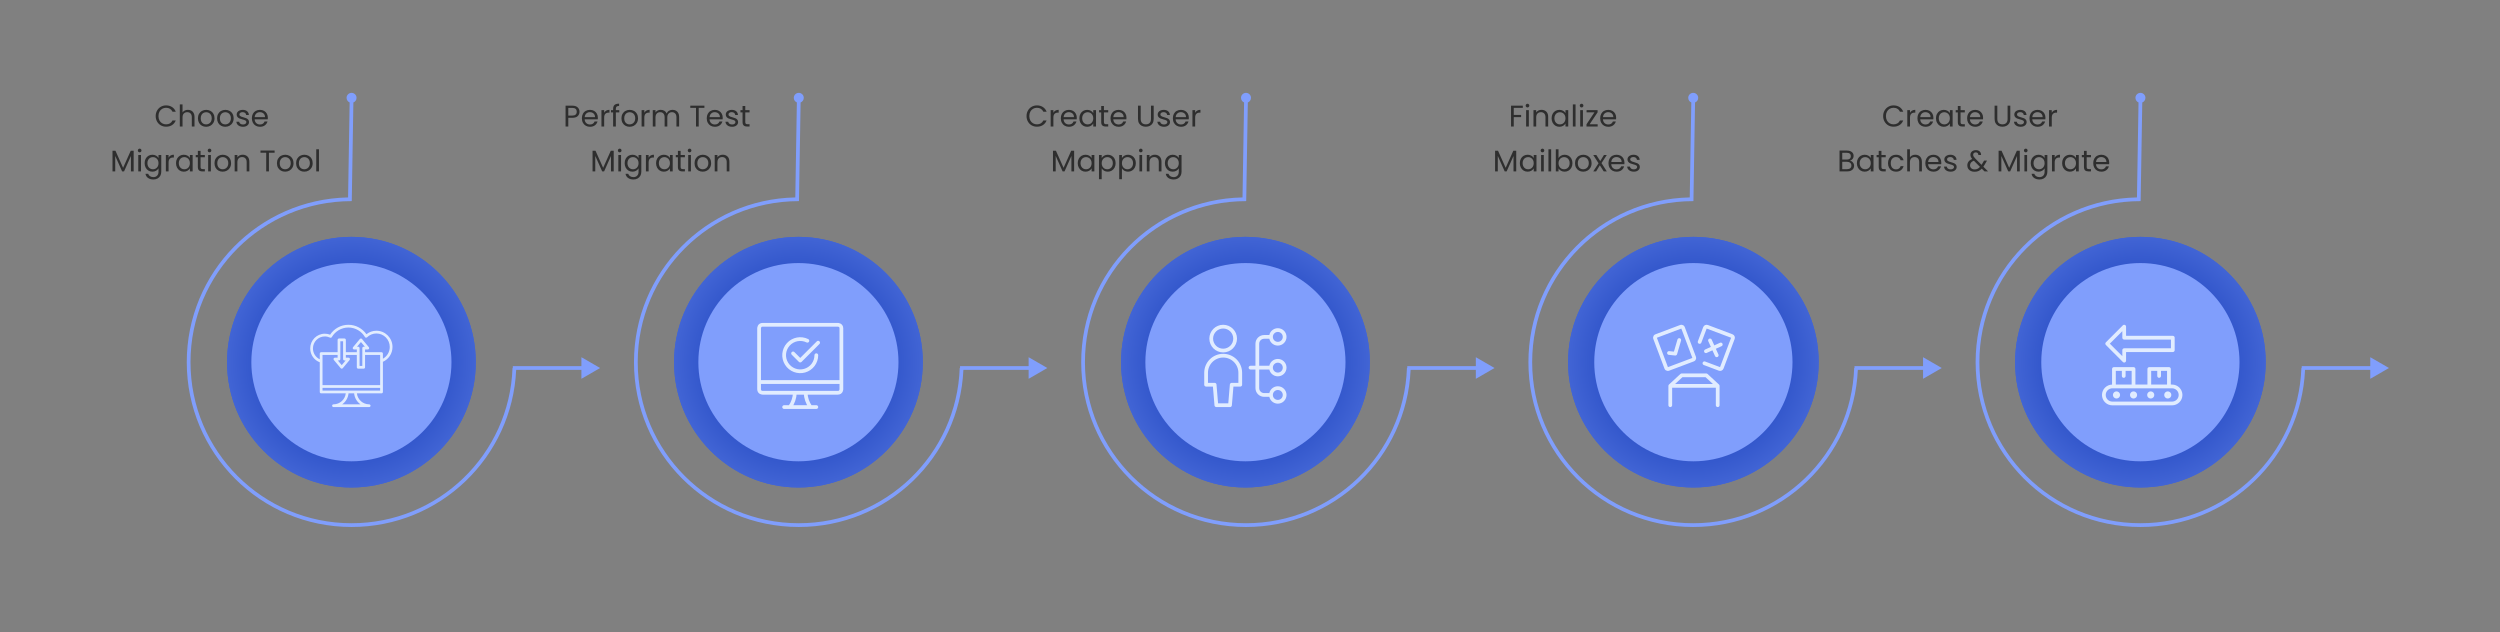 <svg width="1400" height="354" viewBox="0 0 1400 354" fill="none" xmlns="http://www.w3.org/2000/svg">
<rect x="0" y="0" width="1400" height="354" fill="#808080" stroke="none"/>
<path d="M1198.62 272.999C1237.38 272.999 1268.8 241.58 1268.8 202.824C1268.8 164.067 1237.38 132.648 1198.62 132.648C1159.86 132.648 1128.45 164.067 1128.45 202.824C1128.45 241.58 1159.86 272.999 1198.62 272.999Z" fill="url(#paint0_radial_8210_290)"/>
<path d="M1198.62 272.999C1237.38 272.999 1268.8 241.58 1268.8 202.824C1268.8 164.067 1237.38 132.648 1198.62 132.648C1159.86 132.648 1128.45 164.067 1128.45 202.824C1128.45 241.58 1159.86 272.999 1198.62 272.999Z" fill="url(#paint1_radial_8210_290)"/>
<path d="M1198.62 258.336C1229.28 258.336 1254.13 233.483 1254.13 202.824C1254.13 172.166 1229.28 147.312 1198.62 147.312C1167.96 147.312 1143.11 172.166 1143.11 202.824C1143.11 233.483 1167.96 258.336 1198.62 258.336Z" fill="#809EFC"/>
<path fill-rule="evenodd" clip-rule="evenodd" d="M1201.44 54.793C1201.44 55.976 1200.7 56.986 1199.67 57.394L1198.76 112.533L1198.65 112.531V112.632C1148.84 112.632 1108.45 153.013 1108.45 202.824C1108.45 252.636 1148.84 293.016 1198.65 293.016C1247.37 293.016 1287.08 254.365 1288.78 206.046L1288.96 206.052V205.035H1327.35V200.036L1337.83 206.083L1327.35 212.13V207.13H1290.83C1288.58 256.1 1248.17 295.111 1198.65 295.111C1147.67 295.111 1106.35 253.792 1106.35 202.824C1106.35 152.507 1146.63 111.593 1196.7 110.558L1197.57 57.372C1196.57 56.951 1195.85 55.955 1195.85 54.793C1195.85 53.251 1197.1 52 1198.65 52C1200.19 52 1201.44 53.251 1201.44 54.793Z" fill="#809EFC"/>
<path d="M1054.56 65.004C1054.56 63.865 1054.82 62.842 1055.34 61.937C1055.85 61.021 1056.55 60.307 1057.43 59.792C1058.32 59.278 1059.32 59.022 1060.39 59.022C1061.67 59.022 1062.78 59.329 1063.73 59.943C1064.68 60.558 1065.37 61.429 1065.81 62.557H1063.98C1063.66 61.854 1063.19 61.312 1062.57 60.932C1061.97 60.552 1061.24 60.362 1060.39 60.362C1059.58 60.362 1058.84 60.552 1058.19 60.932C1057.56 61.312 1057.04 61.854 1056.68 62.557C1056.31 63.25 1056.12 64.066 1056.12 65.004C1056.12 65.931 1056.31 66.747 1056.68 67.451C1057.04 68.143 1057.56 68.68 1058.19 69.06C1058.84 69.44 1059.58 69.629 1060.39 69.629C1061.24 69.629 1061.97 69.445 1062.57 69.076C1063.19 68.696 1063.66 68.155 1063.98 67.451H1065.81C1065.37 68.569 1064.68 69.434 1063.73 70.048C1062.78 70.652 1061.67 70.953 1060.39 70.953C1059.32 70.953 1058.32 70.702 1057.43 70.199C1056.55 69.685 1055.85 68.976 1055.34 68.071C1054.82 67.166 1054.56 66.144 1054.56 65.004ZM1069.6 63.161C1069.87 62.636 1070.25 62.227 1070.74 61.937C1071.25 61.647 1071.85 61.502 1072.57 61.502V63.077H1072.17C1070.46 63.077 1069.6 64.004 1069.6 65.859V70.853H1068.08V61.669H1069.6V63.161ZM1082.7 65.909C1082.7 66.199 1082.69 66.507 1082.66 66.831H1075.32C1075.37 67.736 1075.69 68.445 1076.24 68.959C1076.81 69.462 1077.5 69.713 1078.3 69.713C1078.96 69.713 1079.51 69.562 1079.94 69.261C1080.39 68.948 1080.7 68.535 1080.88 68.021H1082.53C1082.27 68.904 1081.78 69.624 1081.05 70.183C1080.32 70.73 1079.39 71.004 1078.3 71.004C1077.42 71.004 1076.65 70.808 1075.96 70.417C1075.28 70.026 1074.73 69.473 1074.35 68.758C1073.96 68.032 1073.76 67.194 1073.76 66.244C1073.76 65.294 1073.95 64.463 1074.32 63.747C1074.71 63.032 1075.24 62.485 1075.92 62.105C1076.62 61.714 1077.4 61.519 1078.3 61.519C1079.17 61.519 1079.94 61.708 1080.61 62.088C1081.28 62.468 1081.8 62.993 1082.16 63.663C1082.53 64.322 1082.7 65.071 1082.7 65.909ZM1081.13 65.591C1081.13 65.009 1081.01 64.513 1080.75 64.099C1080.49 63.675 1080.14 63.357 1079.69 63.144C1079.26 62.921 1078.77 62.809 1078.23 62.809C1077.47 62.809 1076.81 63.055 1076.25 63.546C1075.72 64.037 1075.41 64.719 1075.33 65.591H1081.13ZM1084.15 66.228C1084.15 65.289 1084.34 64.468 1084.73 63.764C1085.1 63.049 1085.63 62.496 1086.28 62.105C1086.95 61.714 1087.69 61.519 1088.51 61.519C1089.31 61.519 1090.01 61.691 1090.6 62.038C1091.2 62.385 1091.64 62.82 1091.93 63.345V61.669H1093.47V70.853H1091.93V69.144C1091.63 69.68 1091.18 70.127 1090.57 70.484C1089.98 70.831 1089.28 71.004 1088.5 71.004C1087.68 71.004 1086.94 70.802 1086.28 70.4C1085.63 69.998 1085.1 69.434 1084.73 68.708C1084.34 67.982 1084.15 67.154 1084.15 66.228ZM1091.93 66.244C1091.93 65.552 1091.78 64.949 1091.51 64.434C1091.23 63.92 1090.85 63.529 1090.37 63.261C1089.9 62.982 1089.38 62.842 1088.81 62.842C1088.24 62.842 1087.72 62.976 1087.25 63.245C1086.78 63.513 1086.41 63.903 1086.13 64.418C1085.85 64.932 1085.71 65.535 1085.71 66.228C1085.71 66.931 1085.85 67.546 1086.13 68.071C1086.41 68.585 1086.78 68.981 1087.25 69.261C1087.72 69.529 1088.24 69.663 1088.81 69.663C1089.38 69.663 1089.9 69.529 1090.37 69.261C1090.85 68.981 1091.23 68.585 1091.51 68.071C1091.78 67.546 1091.93 66.937 1091.93 66.244ZM1097.91 62.926V68.339C1097.91 68.786 1098.01 69.105 1098.19 69.294C1098.38 69.473 1098.71 69.562 1099.18 69.562H1100.3V70.853H1098.93C1098.08 70.853 1097.44 70.657 1097.02 70.266C1096.59 69.876 1096.38 69.233 1096.38 68.339V62.926H1095.19V61.669H1096.38V59.357H1097.91V61.669H1100.3V62.926H1097.91ZM1110.53 65.909C1110.53 66.199 1110.51 66.507 1110.48 66.831H1103.14C1103.19 67.736 1103.5 68.445 1104.06 68.959C1104.64 69.462 1105.32 69.713 1106.12 69.713C1106.78 69.713 1107.33 69.562 1107.77 69.261C1108.21 68.948 1108.52 68.535 1108.7 68.021H1110.34C1110.1 68.904 1109.61 69.624 1108.87 70.183C1108.13 70.73 1107.21 71.004 1106.12 71.004C1105.25 71.004 1104.47 70.808 1103.78 70.417C1103.1 70.026 1102.56 69.473 1102.16 68.758C1101.78 68.032 1101.58 67.194 1101.58 66.244C1101.58 65.294 1101.77 64.463 1102.15 63.747C1102.53 63.032 1103.07 62.485 1103.75 62.105C1104.44 61.714 1105.23 61.519 1106.12 61.519C1106.99 61.519 1107.77 61.708 1108.44 62.088C1109.11 62.468 1109.62 62.993 1109.98 63.663C1110.34 64.322 1110.53 65.071 1110.53 65.909ZM1108.95 65.591C1108.95 65.009 1108.83 64.513 1108.57 64.099C1108.31 63.675 1107.96 63.357 1107.52 63.144C1107.08 62.921 1106.59 62.809 1106.06 62.809C1105.29 62.809 1104.63 63.055 1104.08 63.546C1103.55 64.037 1103.23 64.719 1103.16 65.591H1108.95ZM1118.5 59.172V66.563C1118.5 67.602 1118.76 68.373 1119.26 68.875C1119.77 69.378 1120.48 69.629 1121.38 69.629C1122.27 69.629 1122.98 69.378 1123.48 68.875C1123.99 68.373 1124.25 67.602 1124.25 66.563V59.172H1125.77V66.546C1125.77 67.518 1125.58 68.339 1125.19 69.009C1124.8 69.668 1124.26 70.16 1123.59 70.484C1122.93 70.808 1122.19 70.97 1121.36 70.97C1120.55 70.97 1119.79 70.808 1119.12 70.484C1118.46 70.16 1117.94 69.668 1117.55 69.009C1117.16 68.339 1116.97 67.518 1116.97 66.546V59.172H1118.5ZM1131.58 71.004C1130.86 71.004 1130.23 70.886 1129.68 70.652C1129.11 70.406 1128.67 70.07 1128.35 69.646C1128.02 69.21 1127.85 68.713 1127.81 68.155H1129.4C1129.44 68.612 1129.65 68.987 1130.02 69.278C1130.42 69.568 1130.93 69.713 1131.55 69.713C1132.13 69.713 1132.59 69.584 1132.93 69.328C1133.26 69.071 1133.43 68.746 1133.43 68.356C1133.43 67.954 1133.25 67.657 1132.89 67.468C1132.54 67.266 1131.98 67.071 1131.24 66.881C1130.56 66.702 1129.99 66.524 1129.56 66.345C1129.13 66.155 1128.77 65.881 1128.45 65.524C1128.15 65.155 1128 64.674 1128 64.082C1128 63.613 1128.14 63.183 1128.42 62.792C1128.69 62.401 1129.09 62.093 1129.61 61.87C1130.12 61.636 1130.71 61.519 1131.37 61.519C1132.38 61.519 1133.21 61.775 1133.84 62.289C1134.46 62.804 1134.79 63.508 1134.84 64.401H1133.31C1133.28 63.92 1133.08 63.535 1132.73 63.245C1132.38 62.954 1131.91 62.809 1131.32 62.809C1130.77 62.809 1130.34 62.926 1130.01 63.161C1129.69 63.395 1129.52 63.702 1129.52 64.082C1129.52 64.384 1129.62 64.635 1129.82 64.837C1130.01 65.026 1130.26 65.183 1130.55 65.306C1130.85 65.418 1131.26 65.546 1131.78 65.691C1132.44 65.87 1132.99 66.048 1133.4 66.228C1133.81 66.395 1134.16 66.652 1134.46 66.998C1134.76 67.345 1134.92 67.798 1134.93 68.356C1134.93 68.859 1134.78 69.311 1134.51 69.713C1134.22 70.115 1133.83 70.434 1133.31 70.668C1132.81 70.892 1132.23 71.004 1131.58 71.004ZM1145.45 65.909C1145.45 66.199 1145.44 66.507 1145.4 66.831H1138.07C1138.12 67.736 1138.42 68.445 1138.99 68.959C1139.56 69.462 1140.25 69.713 1141.04 69.713C1141.7 69.713 1142.26 69.562 1142.69 69.261C1143.14 68.948 1143.45 68.535 1143.63 68.021H1145.27C1145.02 68.904 1144.53 69.624 1143.8 70.183C1143.05 70.73 1142.14 71.004 1141.04 71.004C1140.17 71.004 1139.39 70.808 1138.7 70.417C1138.02 70.026 1137.48 69.473 1137.09 68.758C1136.7 68.032 1136.51 67.194 1136.51 66.244C1136.51 65.294 1136.7 64.463 1137.07 63.747C1137.45 63.032 1137.99 62.485 1138.67 62.105C1139.36 61.714 1140.15 61.519 1141.04 61.519C1141.92 61.519 1142.69 61.708 1143.36 62.088C1144.03 62.468 1144.54 62.993 1144.9 63.663C1145.27 64.322 1145.45 65.071 1145.45 65.909ZM1143.88 65.591C1143.88 65.009 1143.75 64.513 1143.49 64.099C1143.23 63.675 1142.89 63.357 1142.44 63.144C1142.01 62.921 1141.51 62.809 1140.98 62.809C1140.21 62.809 1139.55 63.055 1139 63.546C1138.47 64.037 1138.16 64.719 1138.08 65.591H1143.88ZM1148.99 63.161C1149.26 62.636 1149.64 62.227 1150.13 61.937C1150.64 61.647 1151.25 61.502 1151.96 61.502V63.077H1151.56C1149.84 63.077 1148.99 64.004 1148.99 65.859V70.853H1147.46V61.669H1148.99V63.161ZM1035.99 89.974C1036.42 90.041 1036.8 90.214 1037.15 90.493C1037.51 90.773 1037.78 91.119 1037.99 91.532C1038.2 91.946 1038.3 92.387 1038.3 92.856C1038.3 93.448 1038.16 93.984 1037.85 94.465C1037.55 94.934 1037.11 95.308 1036.52 95.588C1035.96 95.856 1035.28 95.99 1034.5 95.99H1030.14V84.31H1034.34C1035.12 84.31 1035.8 84.444 1036.36 84.712C1036.92 84.969 1037.34 85.32 1037.61 85.768C1037.9 86.215 1038.03 86.718 1038.03 87.276C1038.03 87.968 1037.84 88.544 1037.47 89.002C1037.1 89.449 1036.61 89.773 1035.99 89.974ZM1031.66 89.354H1034.23C1034.94 89.354 1035.5 89.186 1035.9 88.851C1036.28 88.516 1036.48 88.052 1036.48 87.46C1036.48 86.868 1036.28 86.404 1035.9 86.069C1035.5 85.734 1034.93 85.567 1034.2 85.567H1031.66V89.354ZM1034.37 94.733C1035.12 94.733 1035.72 94.554 1036.15 94.197C1036.57 93.84 1036.78 93.342 1036.78 92.706C1036.78 92.057 1036.56 91.549 1036.11 91.181C1035.67 90.8 1035.07 90.611 1034.31 90.611H1031.66V94.733H1034.37ZM1039.86 91.365C1039.86 90.427 1040.04 89.605 1040.42 88.901C1040.8 88.186 1041.32 87.633 1041.98 87.242C1042.65 86.852 1043.4 86.656 1044.21 86.656C1045.01 86.656 1045.71 86.829 1046.31 87.175C1046.89 87.522 1047.33 87.958 1047.63 88.483V86.807H1049.17V95.99H1047.63V94.281C1047.32 94.817 1046.87 95.264 1046.27 95.621C1045.68 95.968 1044.99 96.141 1044.19 96.141C1043.37 96.141 1042.64 95.94 1041.98 95.538C1041.32 95.135 1040.8 94.571 1040.42 93.845C1040.04 93.119 1039.86 92.292 1039.86 91.365ZM1047.63 91.382C1047.63 90.689 1047.49 90.086 1047.21 89.572C1046.92 89.058 1046.55 88.667 1046.07 88.399C1045.59 88.119 1045.08 87.98 1044.51 87.98C1043.94 87.98 1043.42 88.114 1042.96 88.382C1042.48 88.65 1042.11 89.041 1041.82 89.555C1041.55 90.069 1041.41 90.673 1041.41 91.365C1041.41 92.069 1041.55 92.684 1041.82 93.208C1042.11 93.723 1042.48 94.118 1042.96 94.398C1043.42 94.666 1043.94 94.8 1044.51 94.8C1045.08 94.8 1045.59 94.666 1046.07 94.398C1046.55 94.118 1046.92 93.723 1047.21 93.208C1047.49 92.684 1047.63 92.074 1047.63 91.382ZM1053.61 88.064V93.477C1053.61 93.924 1053.7 94.242 1053.89 94.432C1054.08 94.611 1054.41 94.7 1054.87 94.7H1056.01V95.99H1054.62C1053.77 95.99 1053.15 95.794 1052.72 95.404C1052.29 95.013 1052.08 94.37 1052.08 93.477V88.064H1050.89V86.807H1052.08V84.494H1053.61V86.807H1056.01V88.064H1053.61ZM1057.28 91.382C1057.28 90.432 1057.47 89.605 1057.85 88.901C1058.23 88.186 1058.75 87.633 1059.42 87.242C1060.11 86.852 1060.89 86.656 1061.76 86.656C1062.89 86.656 1063.81 86.929 1064.53 87.477C1065.28 88.025 1065.76 88.784 1066 89.756H1064.35C1064.2 89.198 1063.89 88.756 1063.43 88.432C1062.98 88.109 1062.43 87.946 1061.76 87.946C1060.89 87.946 1060.17 88.248 1059.64 88.851C1059.11 89.443 1058.83 90.287 1058.83 91.382C1058.83 92.488 1059.11 93.342 1059.64 93.946C1060.17 94.549 1060.89 94.851 1061.76 94.851C1062.43 94.851 1062.98 94.695 1063.43 94.381C1063.88 94.068 1064.19 93.622 1064.35 93.041H1066C1065.75 93.979 1065.25 94.733 1064.52 95.303C1063.78 95.861 1062.86 96.141 1061.76 96.141C1060.89 96.141 1060.11 95.945 1059.42 95.555C1058.75 95.164 1058.23 94.611 1057.85 93.895C1057.47 93.18 1057.28 92.342 1057.28 91.382ZM1072.59 86.639C1073.28 86.639 1073.91 86.79 1074.46 87.092C1075.03 87.382 1075.46 87.824 1075.77 88.415C1076.09 89.007 1076.26 89.728 1076.26 90.577V95.99H1074.75V90.795C1074.75 89.879 1074.52 89.181 1074.06 88.7C1073.6 88.209 1072.97 87.963 1072.19 87.963C1071.38 87.963 1070.74 88.214 1070.26 88.717C1069.79 89.22 1069.56 89.952 1069.56 90.912V95.99H1068.03V83.589H1069.56V88.114C1069.85 87.645 1070.27 87.281 1070.79 87.025C1071.33 86.768 1071.93 86.639 1072.59 86.639ZM1087.12 91.046C1087.12 91.337 1087.11 91.645 1087.08 91.968H1079.74C1079.79 92.873 1080.1 93.582 1080.66 94.097C1081.23 94.599 1081.92 94.851 1082.72 94.851C1083.37 94.851 1083.93 94.7 1084.36 94.398C1084.81 94.085 1085.12 93.672 1085.3 93.158H1086.95C1086.69 94.041 1086.2 94.762 1085.47 95.32C1084.74 95.868 1083.81 96.141 1082.72 96.141C1081.84 96.141 1081.07 95.945 1080.38 95.555C1079.69 95.164 1079.15 94.611 1078.77 93.895C1078.38 93.17 1078.18 92.332 1078.18 91.382C1078.18 90.432 1078.37 89.6 1078.74 88.885C1079.13 88.169 1079.66 87.623 1080.34 87.242C1081.03 86.852 1081.82 86.656 1082.72 86.656C1083.59 86.656 1084.36 86.845 1085.03 87.226C1085.7 87.606 1086.21 88.131 1086.58 88.801C1086.95 89.46 1087.12 90.209 1087.12 91.046ZM1085.55 90.728C1085.55 90.147 1085.43 89.65 1085.17 89.237C1084.91 88.812 1084.56 88.494 1084.11 88.281C1083.68 88.058 1083.19 87.946 1082.65 87.946C1081.89 87.946 1081.23 88.192 1080.67 88.684C1080.14 89.175 1079.83 89.857 1079.75 90.728H1085.55ZM1092.39 96.141C1091.69 96.141 1091.05 96.024 1090.5 95.789C1089.94 95.543 1089.5 95.208 1089.18 94.784C1088.85 94.348 1088.67 93.85 1088.64 93.292H1090.21C1090.26 93.75 1090.46 94.125 1090.85 94.415C1091.24 94.705 1091.75 94.851 1092.37 94.851C1092.96 94.851 1093.42 94.722 1093.75 94.465C1094.09 94.209 1094.26 93.884 1094.26 93.493C1094.26 93.091 1094.07 92.795 1093.71 92.605C1093.36 92.404 1092.8 92.208 1092.06 92.019C1091.38 91.839 1090.82 91.661 1090.38 91.482C1089.95 91.293 1089.59 91.018 1089.27 90.661C1088.98 90.292 1088.82 89.812 1088.82 89.22C1088.82 88.751 1088.96 88.32 1089.24 87.93C1089.52 87.539 1089.92 87.231 1090.43 87.008C1090.95 86.773 1091.53 86.656 1092.19 86.656C1093.21 86.656 1094.03 86.912 1094.65 87.427C1095.28 87.941 1095.62 88.645 1095.66 89.538H1094.13C1094.1 89.058 1093.9 88.672 1093.54 88.382C1093.2 88.092 1092.73 87.946 1092.14 87.946C1091.6 87.946 1091.16 88.064 1090.83 88.298C1090.51 88.533 1090.35 88.84 1090.35 89.22C1090.35 89.522 1090.44 89.773 1090.63 89.974C1090.83 90.164 1091.08 90.321 1091.37 90.443C1091.67 90.555 1092.09 90.683 1092.61 90.829C1093.27 91.008 1093.81 91.186 1094.21 91.365C1094.63 91.532 1094.98 91.789 1095.27 92.136C1095.58 92.483 1095.73 92.935 1095.74 93.493C1095.74 93.996 1095.61 94.448 1095.32 94.851C1095.04 95.253 1094.64 95.571 1094.13 95.806C1093.63 96.029 1093.05 96.141 1092.39 96.141ZM1111.33 95.99L1109.8 94.448C1109.23 95.04 1108.63 95.482 1107.98 95.772C1107.33 96.052 1106.59 96.191 1105.78 96.191C1104.98 96.191 1104.26 96.046 1103.64 95.756C1103.02 95.466 1102.54 95.052 1102.2 94.516C1101.86 93.979 1101.69 93.354 1101.69 92.638C1101.69 91.823 1101.92 91.108 1102.38 90.493C1102.85 89.868 1103.54 89.376 1104.44 89.019C1104.08 88.595 1103.83 88.203 1103.67 87.846C1103.52 87.489 1103.43 87.097 1103.43 86.673C1103.43 86.181 1103.56 85.739 1103.81 85.349C1104.06 84.947 1104.43 84.633 1104.9 84.41C1105.36 84.187 1105.9 84.075 1106.52 84.075C1107.12 84.075 1107.65 84.192 1108.09 84.427C1108.54 84.662 1108.88 84.992 1109.1 85.416C1109.33 85.829 1109.42 86.292 1109.4 86.807H1107.87C1107.89 86.349 1107.76 85.991 1107.5 85.734C1107.22 85.466 1106.88 85.332 1106.45 85.332C1106.01 85.332 1105.64 85.461 1105.36 85.717C1105.1 85.963 1104.96 86.282 1104.96 86.673C1104.96 87.008 1105.06 87.331 1105.23 87.645C1105.42 87.958 1105.74 88.343 1106.17 88.801L1109.65 92.303L1109.96 91.834L1111.1 89.924H1112.73L1111.36 92.303C1111.17 92.638 1110.95 92.99 1110.69 93.359L1113.32 95.99H1111.33ZM1105.78 94.884C1106.39 94.884 1106.93 94.767 1107.41 94.532C1107.9 94.298 1108.36 93.934 1108.79 93.443L1105.36 89.991C1103.93 90.538 1103.22 91.404 1103.22 92.588C1103.22 93.247 1103.45 93.795 1103.92 94.231C1104.41 94.666 1105.02 94.884 1105.78 94.884ZM1131.07 84.394V95.99H1129.54V87.343L1125.69 95.99H1124.62L1120.75 87.326V95.99H1119.22V84.394H1120.86L1125.15 93.979L1129.44 84.394H1131.07ZM1134.44 85.315C1134.15 85.315 1133.91 85.215 1133.7 85.013C1133.5 84.812 1133.41 84.566 1133.41 84.276C1133.41 83.986 1133.5 83.74 1133.7 83.539C1133.91 83.338 1134.15 83.237 1134.44 83.237C1134.72 83.237 1134.96 83.338 1135.15 83.539C1135.35 83.74 1135.45 83.986 1135.45 84.276C1135.45 84.566 1135.35 84.812 1135.15 85.013C1134.96 85.215 1134.72 85.315 1134.44 85.315ZM1135.18 86.807V95.99H1133.66V86.807H1135.18ZM1141.57 86.656C1142.36 86.656 1143.05 86.829 1143.64 87.175C1144.25 87.522 1144.7 87.958 1144.98 88.483V86.807H1146.52V96.191C1146.52 97.029 1146.34 97.772 1145.99 98.42C1145.63 99.079 1145.12 99.593 1144.45 99.962C1143.79 100.331 1143.02 100.515 1142.13 100.515C1140.93 100.515 1139.92 100.23 1139.12 99.66C1138.31 99.091 1137.84 98.314 1137.69 97.331H1139.2C1139.37 97.889 1139.71 98.336 1140.24 98.671C1140.77 99.018 1141.4 99.191 1142.13 99.191C1142.97 99.191 1143.65 98.928 1144.18 98.403C1144.72 97.879 1144.98 97.141 1144.98 96.191V94.264C1144.68 94.8 1144.24 95.248 1143.64 95.605C1143.05 95.962 1142.36 96.141 1141.57 96.141C1140.75 96.141 1140.01 95.94 1139.34 95.538C1138.68 95.135 1138.16 94.571 1137.78 93.845C1137.4 93.119 1137.21 92.292 1137.21 91.365C1137.21 90.427 1137.4 89.605 1137.78 88.901C1138.16 88.186 1138.68 87.633 1139.34 87.242C1140.01 86.852 1140.75 86.656 1141.57 86.656ZM1144.98 91.382C1144.98 90.689 1144.85 90.086 1144.56 89.572C1144.29 89.058 1143.9 88.667 1143.42 88.399C1142.96 88.119 1142.44 87.98 1141.87 87.98C1141.29 87.98 1140.78 88.114 1140.31 88.382C1139.84 88.65 1139.46 89.041 1139.19 89.555C1138.91 90.069 1138.77 90.673 1138.77 91.365C1138.77 92.069 1138.91 92.684 1139.19 93.208C1139.46 93.723 1139.84 94.118 1140.31 94.398C1140.78 94.666 1141.29 94.8 1141.87 94.8C1142.44 94.8 1142.96 94.666 1143.42 94.398C1143.9 94.118 1144.29 93.723 1144.56 93.208C1144.85 92.684 1144.98 92.074 1144.98 91.382ZM1150.63 88.298C1150.9 87.773 1151.28 87.365 1151.77 87.075C1152.27 86.785 1152.88 86.639 1153.59 86.639V88.214H1153.19C1151.49 88.214 1150.63 89.141 1150.63 90.996V95.99H1149.11V86.807H1150.63V88.298ZM1154.79 91.365C1154.79 90.427 1154.97 89.605 1155.35 88.901C1155.74 88.186 1156.25 87.633 1156.91 87.242C1157.58 86.852 1158.33 86.656 1159.14 86.656C1159.95 86.656 1160.64 86.829 1161.24 87.175C1161.83 87.522 1162.27 87.958 1162.56 88.483V86.807H1164.11V95.99H1162.56V94.281C1162.26 94.817 1161.8 95.264 1161.21 95.621C1160.61 95.968 1159.92 96.141 1159.12 96.141C1158.31 96.141 1157.57 95.94 1156.91 95.538C1156.25 95.135 1155.74 94.571 1155.35 93.845C1154.97 93.119 1154.79 92.292 1154.79 91.365ZM1162.56 91.382C1162.56 90.689 1162.42 90.086 1162.14 89.572C1161.87 89.058 1161.48 88.667 1161.01 88.399C1160.54 88.119 1160.01 87.98 1159.45 87.98C1158.87 87.98 1158.36 88.114 1157.89 88.382C1157.41 88.65 1157.04 89.041 1156.76 89.555C1156.48 90.069 1156.35 90.673 1156.35 91.365C1156.35 92.069 1156.48 92.684 1156.76 93.208C1157.04 93.723 1157.41 94.118 1157.89 94.398C1158.36 94.666 1158.87 94.8 1159.45 94.8C1160.01 94.8 1160.54 94.666 1161.01 94.398C1161.48 94.118 1161.87 93.723 1162.14 93.208C1162.42 92.684 1162.56 92.074 1162.56 91.382ZM1168.54 88.064V93.477C1168.54 93.924 1168.63 94.242 1168.82 94.432C1169.02 94.611 1169.34 94.7 1169.82 94.7H1170.94V95.99H1169.56C1168.72 95.99 1168.08 95.794 1167.65 95.404C1167.23 95.013 1167.02 94.37 1167.02 93.477V88.064H1165.82V86.807H1167.02V84.494H1168.54V86.807H1170.94V88.064H1168.54ZM1181.16 91.046C1181.16 91.337 1181.15 91.645 1181.12 91.968H1173.77C1173.83 92.873 1174.14 93.582 1174.7 94.097C1175.26 94.599 1175.95 94.851 1176.76 94.851C1177.42 94.851 1177.96 94.7 1178.39 94.398C1178.84 94.085 1179.16 93.672 1179.34 93.158H1180.98C1180.73 94.041 1180.24 94.762 1179.5 95.32C1178.77 95.868 1177.85 96.141 1176.76 96.141C1175.88 96.141 1175.1 95.945 1174.41 95.555C1173.73 95.164 1173.19 94.611 1172.8 93.895C1172.41 93.17 1172.21 92.332 1172.21 91.382C1172.21 90.432 1172.4 89.6 1172.78 88.885C1173.17 88.169 1173.69 87.623 1174.37 87.242C1175.07 86.852 1175.86 86.656 1176.76 86.656C1177.63 86.656 1178.39 86.845 1179.06 87.226C1179.73 87.606 1180.26 88.131 1180.61 88.801C1180.98 89.46 1181.16 90.209 1181.16 91.046ZM1179.59 90.728C1179.59 90.147 1179.46 89.65 1179.2 89.237C1178.95 88.812 1178.59 88.494 1178.14 88.281C1177.71 88.058 1177.22 87.946 1176.69 87.946C1175.92 87.946 1175.26 88.192 1174.71 88.684C1174.17 89.175 1173.87 89.857 1173.78 90.728H1179.59Z" fill="#2E2E2E"/>
<path d="M1209.11 210.532V206.633M1189.29 210.532V206.633M1178.16 221.175C1178.16 223.81 1180.3 225.946 1182.93 225.946H1216.34C1218.97 225.946 1221.11 223.81 1221.11 221.175C1221.11 218.538 1218.97 216.402 1216.34 216.402H1182.93C1180.3 216.402 1178.16 218.538 1178.16 221.175ZM1214.6 216.404H1203.61V206.635H1214.6V216.404ZM1213 221.175C1213 221.701 1213.43 222.129 1213.95 222.129C1214.48 222.129 1214.9 221.701 1214.9 221.175C1214.9 220.647 1214.48 220.219 1213.95 220.219C1213.43 220.219 1213 220.647 1213 221.175ZM1203.45 221.175C1203.45 221.701 1203.88 222.129 1204.41 222.129C1204.93 222.129 1205.36 221.701 1205.36 221.175C1205.36 220.647 1204.93 220.219 1204.41 220.219C1203.88 220.219 1203.45 220.647 1203.45 221.175ZM1193.83 221.175C1193.83 221.701 1194.25 222.129 1194.78 222.129C1195.31 222.129 1195.74 221.701 1195.74 221.175C1195.74 220.647 1195.31 220.219 1194.78 220.219C1194.25 220.219 1193.83 220.647 1193.83 221.175ZM1184.28 221.175C1184.28 221.701 1184.71 222.129 1185.23 222.129C1185.77 222.129 1186.2 221.701 1186.2 221.175C1186.2 220.647 1185.77 220.219 1185.23 220.219C1184.71 220.219 1184.28 220.647 1184.28 221.175ZM1194.78 216.404H1183.8V206.635H1194.78V216.404ZM1180.03 192.448L1189.55 182.924V189.114H1216.77V196.095H1189.55V201.973L1180.03 192.448Z" stroke="#E1ECFF" stroke-width="2.095" stroke-linecap="round" stroke-linejoin="round"/>
<path d="M948.29 272.999C987.047 272.999 1018.47 241.58 1018.47 202.824C1018.47 164.067 987.047 132.648 948.29 132.648C909.534 132.648 878.115 164.067 878.115 202.824C878.115 241.58 909.534 272.999 948.29 272.999Z" fill="url(#paint2_radial_8210_290)"/>
<path d="M948.29 272.999C987.047 272.999 1018.47 241.58 1018.47 202.824C1018.47 164.067 987.047 132.648 948.29 132.648C909.534 132.648 878.115 164.067 878.115 202.824C878.115 241.58 909.534 272.999 948.29 272.999Z" fill="url(#paint3_radial_8210_290)"/>
<path d="M948.291 258.336C978.949 258.336 1003.8 233.483 1003.8 202.824C1003.8 172.166 978.949 147.312 948.291 147.312C917.633 147.312 892.779 172.166 892.779 202.824C892.779 233.483 917.633 258.336 948.291 258.336Z" fill="#809EFC"/>
<path fill-rule="evenodd" clip-rule="evenodd" d="M950.996 54.793C950.996 55.976 950.262 56.986 949.224 57.394L948.32 112.533L948.204 112.531V112.632C898.392 112.632 858.011 153.013 858.011 202.824C858.011 252.636 898.392 293.016 948.204 293.016C996.937 293.016 1036.64 254.365 1038.34 206.046L1038.52 206.052V205.035H1076.91V200.036L1087.39 206.083L1076.91 212.13V207.13H1040.39C1038.14 256.1 997.729 295.111 948.204 295.111C897.235 295.111 855.916 253.792 855.916 202.824C855.916 152.507 896.187 111.593 946.257 110.558L947.129 57.372C946.119 56.951 945.41 55.955 945.41 54.793C945.41 53.251 946.661 52 948.204 52C949.746 52 950.996 53.251 950.996 54.793Z" fill="#809EFC"/>
<path d="M852.781 59.172V60.412H847.704V64.35H851.826V65.591H847.704V70.853H846.179V59.172H852.781ZM855.41 60.178C855.12 60.178 854.874 60.077 854.673 59.876C854.472 59.675 854.371 59.429 854.371 59.139C854.371 58.848 854.472 58.602 854.673 58.401C854.874 58.2 855.12 58.1 855.41 58.1C855.69 58.1 855.925 58.2 856.114 58.401C856.315 58.602 856.416 58.848 856.416 59.139C856.416 59.429 856.315 59.675 856.114 59.876C855.925 60.077 855.69 60.178 855.41 60.178ZM856.148 61.669V70.853H854.623V61.669H856.148ZM863.222 61.502C864.338 61.502 865.243 61.842 865.937 62.524C866.629 63.194 866.976 64.166 866.976 65.44V70.853H865.467V65.658C865.467 64.741 865.238 64.044 864.78 63.563C864.321 63.072 863.696 62.825 862.903 62.825C862.099 62.825 861.456 63.077 860.976 63.58C860.507 64.082 860.272 64.814 860.272 65.775V70.853H858.747V61.669H860.272V62.976C860.574 62.507 860.981 62.144 861.496 61.887C862.02 61.63 862.595 61.502 863.222 61.502ZM868.896 66.227C868.896 65.289 869.086 64.468 869.466 63.764C869.846 63.048 870.366 62.495 871.025 62.105C871.695 61.714 872.438 61.518 873.254 61.518C874.058 61.518 874.757 61.691 875.348 62.038C875.94 62.385 876.382 62.82 876.672 63.345V61.669H878.214V70.853H876.672V69.143C876.371 69.68 875.918 70.127 875.315 70.484C874.723 70.831 874.03 71.004 873.237 71.004C872.421 71.004 871.684 70.802 871.025 70.4C870.366 69.998 869.846 69.433 869.466 68.708C869.086 67.982 868.896 67.154 868.896 66.227ZM876.672 66.244C876.672 65.552 876.533 64.948 876.253 64.434C875.974 63.92 875.595 63.529 875.114 63.261C874.645 62.981 874.125 62.842 873.555 62.842C872.985 62.842 872.466 62.976 871.997 63.244C871.527 63.513 871.154 63.903 870.874 64.418C870.594 64.932 870.455 65.535 870.455 66.227C870.455 66.931 870.594 67.546 870.874 68.071C871.154 68.585 871.527 68.981 871.997 69.261C872.466 69.529 872.985 69.663 873.555 69.663C874.125 69.663 874.645 69.529 875.114 69.261C875.595 68.981 875.974 68.585 876.253 68.071C876.533 67.546 876.672 66.936 876.672 66.244ZM882.317 58.452V70.853H880.792V58.452H882.317ZM885.703 60.178C885.413 60.178 885.167 60.077 884.965 59.876C884.764 59.675 884.664 59.429 884.664 59.139C884.664 58.848 884.764 58.602 884.965 58.401C885.167 58.2 885.413 58.1 885.703 58.1C885.983 58.1 886.217 58.2 886.407 58.401C886.608 58.602 886.708 58.848 886.708 59.139C886.708 59.429 886.608 59.675 886.407 59.876C886.217 60.077 885.983 60.178 885.703 60.178ZM886.44 61.669V70.853H884.915V61.669H886.44ZM890.179 69.596H894.687V70.853H888.437V69.596L892.894 62.909H888.47V61.669H894.654V62.909L890.179 69.596ZM905.045 65.909C905.045 66.199 905.028 66.507 904.995 66.831H897.655C897.71 67.736 898.017 68.445 898.576 68.959C899.146 69.462 899.833 69.713 900.638 69.713C901.296 69.713 901.844 69.562 902.28 69.261C902.726 68.947 903.039 68.535 903.218 68.02H904.861C904.615 68.903 904.123 69.624 903.386 70.182C902.649 70.73 901.732 71.004 900.638 71.004C899.766 71.004 898.984 70.808 898.291 70.417C897.61 70.026 897.073 69.473 896.683 68.758C896.291 68.032 896.096 67.194 896.096 66.244C896.096 65.294 896.286 64.463 896.666 63.747C897.045 63.032 897.576 62.485 898.258 62.105C898.95 61.714 899.743 61.518 900.638 61.518C901.509 61.518 902.28 61.708 902.95 62.088C903.621 62.468 904.134 62.993 904.492 63.663C904.861 64.322 905.045 65.071 905.045 65.909ZM903.47 65.591C903.47 65.009 903.341 64.513 903.084 64.099C902.827 63.675 902.475 63.356 902.029 63.144C901.593 62.921 901.107 62.809 900.571 62.809C899.8 62.809 899.14 63.055 898.593 63.546C898.057 64.037 897.749 64.719 897.671 65.591H903.47ZM849.09 84.393V95.99H847.565V87.343L843.711 95.99H842.638L838.767 87.326V95.99H837.242V84.393H838.884L843.175 93.979L847.465 84.393H849.09ZM851.108 91.365C851.108 90.426 851.297 89.605 851.677 88.901C852.056 88.186 852.576 87.633 853.236 87.242C853.906 86.852 854.649 86.656 855.465 86.656C856.269 86.656 856.967 86.829 857.559 87.175C858.151 87.522 858.592 87.958 858.883 88.482V86.806H860.425V95.99H858.883V94.281C858.582 94.817 858.129 95.264 857.526 95.621C856.933 95.968 856.241 96.141 855.448 96.141C854.632 96.141 853.895 95.94 853.236 95.538C852.576 95.135 852.056 94.571 851.677 93.845C851.297 93.119 851.108 92.292 851.108 91.365ZM858.883 91.382C858.883 90.689 858.743 90.086 858.464 89.572C858.185 89.057 857.805 88.667 857.325 88.398C856.856 88.119 856.336 87.98 855.766 87.98C855.197 87.98 854.677 88.114 854.208 88.382C853.739 88.65 853.364 89.041 853.085 89.555C852.805 90.069 852.666 90.672 852.666 91.365C852.666 92.069 852.805 92.683 853.085 93.208C853.364 93.722 853.739 94.118 854.208 94.398C854.677 94.666 855.197 94.8 855.766 94.8C856.336 94.8 856.856 94.666 857.325 94.398C857.805 94.118 858.185 93.722 858.464 93.208C858.743 92.683 858.883 92.074 858.883 91.382ZM863.789 85.315C863.499 85.315 863.253 85.215 863.052 85.013C862.851 84.812 862.75 84.566 862.75 84.276C862.75 83.986 862.851 83.74 863.052 83.539C863.253 83.338 863.499 83.237 863.789 83.237C864.069 83.237 864.304 83.338 864.493 83.539C864.694 83.74 864.795 83.986 864.795 84.276C864.795 84.566 864.694 84.812 864.493 85.013C864.304 85.215 864.069 85.315 863.789 85.315ZM864.527 86.806V95.99H863.002V86.806H864.527ZM868.651 83.589V95.99H867.126V83.589H868.651ZM872.775 88.516C873.088 87.968 873.546 87.522 874.149 87.175C874.752 86.829 875.44 86.656 876.21 86.656C877.038 86.656 877.78 86.852 878.439 87.242C879.099 87.633 879.619 88.186 879.998 88.901C880.378 89.605 880.568 90.426 880.568 91.365C880.568 92.292 880.378 93.119 879.998 93.845C879.619 94.571 879.093 95.135 878.422 95.538C877.764 95.94 877.026 96.141 876.21 96.141C875.418 96.141 874.719 95.968 874.116 95.621C873.524 95.275 873.077 94.834 872.775 94.297V95.99H871.25V83.589H872.775V88.516ZM879.009 91.365C879.009 90.672 878.87 90.069 878.59 89.555C878.311 89.041 877.931 88.65 877.45 88.382C876.981 88.114 876.462 87.98 875.892 87.98C875.334 87.98 874.814 88.119 874.333 88.398C873.864 88.667 873.485 89.064 873.194 89.588C872.915 90.103 872.775 90.7 872.775 91.382C872.775 92.074 872.915 92.683 873.194 93.208C873.485 93.722 873.864 94.118 874.333 94.398C874.814 94.666 875.334 94.8 875.892 94.8C876.462 94.8 876.981 94.666 877.45 94.398C877.931 94.118 878.311 93.722 878.59 93.208C878.87 92.683 879.009 92.069 879.009 91.365ZM886.581 96.141C885.72 96.141 884.938 95.945 884.234 95.554C883.541 95.164 882.994 94.611 882.592 93.895C882.2 93.169 882.006 92.332 882.006 91.382C882.006 90.443 882.207 89.617 882.609 88.901C883.022 88.175 883.581 87.622 884.285 87.242C884.989 86.852 885.776 86.656 886.648 86.656C887.519 86.656 888.307 86.852 889.011 87.242C889.714 87.622 890.267 88.169 890.67 88.885C891.082 89.6 891.29 90.431 891.29 91.382C891.29 92.332 891.077 93.169 890.653 93.895C890.239 94.611 889.675 95.164 888.96 95.554C888.245 95.945 887.452 96.141 886.581 96.141ZM886.581 94.8C887.127 94.8 887.642 94.671 888.122 94.415C888.602 94.158 888.988 93.773 889.279 93.258C889.58 92.744 889.731 92.119 889.731 91.382C889.731 90.644 889.586 90.019 889.295 89.505C889.004 88.99 888.625 88.611 888.156 88.365C887.687 88.108 887.178 87.98 886.631 87.98C886.072 87.98 885.558 88.108 885.089 88.365C884.63 88.611 884.262 88.99 883.983 89.505C883.703 90.019 883.564 90.644 883.564 91.382C883.564 92.13 883.698 92.761 883.966 93.275C884.245 93.79 884.614 94.175 885.072 94.431C885.53 94.678 886.033 94.8 886.581 94.8ZM898.087 95.99L895.909 92.571L893.814 95.99H892.222L895.188 91.432L892.222 86.806H893.948L896.126 90.208L898.205 86.806H899.797L896.847 91.348L899.813 95.99H898.087ZM909.692 91.046C909.692 91.337 909.676 91.644 909.642 91.968H902.302C902.358 92.873 902.665 93.582 903.224 94.096C903.793 94.599 904.48 94.85 905.285 94.85C905.945 94.85 906.491 94.7 906.927 94.398C907.374 94.085 907.688 93.672 907.866 93.158H909.508C909.263 94.041 908.771 94.761 908.033 95.32C907.296 95.868 906.38 96.141 905.285 96.141C904.413 96.141 903.632 95.945 902.939 95.554C902.258 95.164 901.722 94.611 901.33 93.895C900.939 93.169 900.743 92.332 900.743 91.382C900.743 90.431 900.934 89.6 901.313 88.885C901.693 88.169 902.224 87.622 902.905 87.242C903.599 86.852 904.391 86.656 905.285 86.656C906.156 86.656 906.927 86.845 907.598 87.225C908.268 87.606 908.782 88.13 909.139 88.801C909.508 89.46 909.692 90.208 909.692 91.046ZM908.117 90.728C908.117 90.147 907.989 89.65 907.732 89.237C907.475 88.812 907.123 88.494 906.676 88.281C906.24 88.058 905.754 87.946 905.218 87.946C904.447 87.946 903.788 88.192 903.24 88.683C902.704 89.175 902.397 89.856 902.319 90.728H908.117ZM914.957 96.141C914.253 96.141 913.622 96.023 913.063 95.789C912.505 95.543 912.064 95.208 911.739 94.783C911.415 94.348 911.236 93.85 911.203 93.292H912.778C912.823 93.75 913.036 94.125 913.415 94.415C913.806 94.705 914.314 94.85 914.94 94.85C915.521 94.85 915.979 94.722 916.314 94.465C916.649 94.208 916.817 93.884 916.817 93.493C916.817 93.091 916.639 92.794 916.28 92.605C915.923 92.404 915.37 92.208 914.621 92.018C913.941 91.839 913.381 91.661 912.946 91.482C912.521 91.293 912.153 91.018 911.839 90.661C911.538 90.292 911.387 89.811 911.387 89.22C911.387 88.751 911.527 88.32 911.806 87.929C912.086 87.539 912.483 87.231 912.996 87.008C913.51 86.773 914.097 86.656 914.755 86.656C915.772 86.656 916.594 86.912 917.219 87.427C917.845 87.941 918.18 88.645 918.224 89.538H916.699C916.666 89.057 916.471 88.672 916.113 88.382C915.767 88.092 915.298 87.946 914.705 87.946C914.158 87.946 913.723 88.063 913.398 88.298C913.074 88.533 912.912 88.84 912.912 89.22C912.912 89.521 913.007 89.773 913.197 89.974C913.398 90.163 913.644 90.32 913.934 90.443C914.236 90.555 914.65 90.683 915.174 90.829C915.834 91.008 916.371 91.186 916.783 91.365C917.197 91.532 917.549 91.789 917.839 92.136C918.141 92.482 918.298 92.935 918.308 93.493C918.308 93.996 918.169 94.448 917.889 94.85C917.611 95.253 917.214 95.571 916.699 95.806C916.197 96.029 915.616 96.141 914.957 96.141Z" fill="#2E2E2E"/>
<path d="M935.351 226.914V216.093M935.351 216.093H961.914M935.351 216.093L941.745 210.189H948.632H955.52L961.914 216.093M961.914 216.093V226.914M934.633 197.676L938.161 198.043L940.384 190.427M954.48 203.426L962.922 206.6C963.429 206.792 963.996 206.535 964.188 206.026L970.423 189.452C970.614 188.943 970.357 188.377 969.849 188.184L956.036 182.987C955.528 182.796 954.96 183.053 954.769 183.561L951.787 191.491M957.591 190.63L961.367 198.957M963.643 192.907L955.313 196.681M927.415 188.184L941.23 182.988C941.23 182.988 942.15 182.641 942.496 183.562L948.731 200.139C948.731 200.139 949.077 201.06 948.158 201.405L934.342 206.601C934.342 206.601 933.423 206.948 933.076 206.027L926.841 189.45C926.841 189.45 926.495 188.53 927.415 188.184Z" stroke="#E1ECFF" stroke-width="2.095" stroke-linecap="round" stroke-linejoin="round"/>
<path d="M697.441 272.999C735.908 272.999 767.092 241.58 767.092 202.824C767.092 164.067 735.908 132.648 697.441 132.648C658.973 132.648 627.789 164.067 627.789 202.824C627.789 241.58 658.973 272.999 697.441 272.999Z" fill="url(#paint4_radial_8210_290)"/>
<path d="M697.441 272.999C735.908 272.999 767.092 241.58 767.092 202.824C767.092 164.067 735.908 132.648 697.441 132.648C658.973 132.648 627.789 164.067 627.789 202.824C627.789 241.58 658.973 272.999 697.441 272.999Z" fill="url(#paint5_radial_8210_290)"/>
<path d="M697.442 258.336C728.389 258.336 753.477 233.483 753.477 202.824C753.477 172.166 728.389 147.312 697.442 147.312C666.494 147.312 641.406 172.166 641.406 202.824C641.406 233.483 666.494 258.336 697.442 258.336Z" fill="#809EFC"/>
<path fill-rule="evenodd" clip-rule="evenodd" d="M700.553 54.793C700.553 55.976 699.817 56.986 698.78 57.394L697.876 112.533L697.759 112.531V112.632C647.948 112.632 607.567 153.013 607.567 202.824C607.567 252.636 647.948 293.016 697.759 293.016C746.493 293.016 786.199 254.365 787.896 206.046L788.069 206.052V205.035H826.472V200.036L836.946 206.083L826.472 212.13V207.13H789.948C787.699 256.1 747.285 295.111 697.759 295.111C646.791 295.111 605.473 253.792 605.473 202.824C605.473 152.507 645.744 111.593 695.813 110.558L696.685 57.372C695.676 56.951 694.967 55.955 694.967 54.793C694.967 53.251 696.218 52 697.759 52C699.302 52 700.553 53.251 700.553 54.793Z" fill="#809EFC"/>
<path d="M574.859 65.004C574.859 63.865 575.116 62.842 575.63 61.937C576.144 61.021 576.842 60.307 577.725 59.792C578.618 59.278 579.607 59.022 580.691 59.022C581.965 59.022 583.076 59.329 584.026 59.943C584.975 60.558 585.668 61.429 586.104 62.557H584.278C583.953 61.854 583.484 61.312 582.87 60.932C582.267 60.552 581.54 60.362 580.691 60.362C579.875 60.362 579.143 60.552 578.496 60.932C577.848 61.312 577.34 61.854 576.971 62.557C576.602 63.25 576.418 64.066 576.418 65.004C576.418 65.931 576.602 66.747 576.971 67.451C577.34 68.143 577.848 68.68 578.496 69.06C579.143 69.44 579.875 69.629 580.691 69.629C581.54 69.629 582.267 69.445 582.87 69.076C583.484 68.696 583.953 68.155 584.278 67.451H586.104C585.668 68.569 584.975 69.434 584.026 70.048C583.076 70.652 581.965 70.953 580.691 70.953C579.607 70.953 578.618 70.702 577.725 70.199C576.842 69.685 576.144 68.976 575.63 68.071C575.116 67.166 574.859 66.144 574.859 65.004ZM589.899 63.161C590.167 62.636 590.547 62.227 591.038 61.937C591.541 61.647 592.15 61.502 592.865 61.502V63.077H592.463C590.754 63.077 589.899 64.004 589.899 65.859V70.853H588.374V61.669H589.899V63.161ZM603.005 65.909C603.005 66.199 602.988 66.507 602.955 66.831H595.615C595.67 67.736 595.977 68.445 596.536 68.959C597.106 69.462 597.793 69.713 598.597 69.713C599.256 69.713 599.804 69.562 600.24 69.261C600.686 68.948 600.999 68.535 601.178 68.021H602.821C602.574 68.904 602.083 69.624 601.346 70.183C600.608 70.73 599.692 71.004 598.597 71.004C597.726 71.004 596.944 70.808 596.251 70.417C595.569 70.026 595.033 69.473 594.643 68.758C594.251 68.032 594.056 67.194 594.056 66.244C594.056 65.294 594.246 64.463 594.626 63.747C595.005 63.032 595.536 62.485 596.218 62.105C596.91 61.714 597.703 61.519 598.597 61.519C599.469 61.519 600.24 61.708 600.91 62.088C601.58 62.468 602.094 62.993 602.452 63.663C602.821 64.322 603.005 65.071 603.005 65.909ZM601.43 65.591C601.43 65.009 601.301 64.513 601.044 64.099C600.786 63.675 600.435 63.357 599.988 63.144C599.553 62.921 599.067 62.809 598.53 62.809C597.76 62.809 597.1 63.055 596.553 63.546C596.017 64.037 595.709 64.719 595.631 65.591H601.43ZM604.448 66.228C604.448 65.289 604.638 64.468 605.018 63.764C605.397 63.049 605.917 62.496 606.577 62.105C607.247 61.714 607.989 61.519 608.805 61.519C609.61 61.519 610.307 61.691 610.9 62.038C611.492 62.385 611.933 62.82 612.224 63.345V61.669H613.766V70.853H612.224V69.144C611.922 69.68 611.47 70.127 610.867 70.484C610.274 70.831 609.581 71.004 608.789 71.004C607.973 71.004 607.235 70.802 606.577 70.4C605.917 69.998 605.397 69.434 605.018 68.708C604.638 67.982 604.448 67.154 604.448 66.228ZM612.224 66.244C612.224 65.552 612.084 64.949 611.805 64.434C611.525 63.92 611.145 63.529 610.666 63.261C610.196 62.982 609.677 62.842 609.107 62.842C608.537 62.842 608.018 62.976 607.548 63.245C607.079 63.513 606.704 63.903 606.426 64.418C606.146 64.932 606.007 65.535 606.007 66.228C606.007 66.931 606.146 67.546 606.426 68.071C606.704 68.585 607.079 68.981 607.548 69.261C608.018 69.529 608.537 69.663 609.107 69.663C609.677 69.663 610.196 69.529 610.666 69.261C611.145 68.981 611.525 68.585 611.805 68.071C612.084 67.546 612.224 66.937 612.224 66.244ZM618.203 62.926V68.339C618.203 68.786 618.298 69.105 618.487 69.294C618.678 69.473 619.007 69.562 619.476 69.562H620.599V70.853H619.225C618.376 70.853 617.74 70.657 617.314 70.266C616.89 69.876 616.678 69.233 616.678 68.339V62.926H615.488V61.669H616.678V59.357H618.203V61.669H620.599V62.926H618.203ZM630.826 65.909C630.826 66.199 630.809 66.507 630.775 66.831H623.435C623.492 67.736 623.799 68.445 624.357 68.959C624.927 69.462 625.614 69.713 626.418 69.713C627.078 69.713 627.625 69.562 628.061 69.261C628.508 68.948 628.821 68.535 628.999 68.021H630.641C630.396 68.904 629.904 69.624 629.167 70.183C628.429 70.73 627.514 71.004 626.418 71.004C625.547 71.004 624.765 70.808 624.072 70.417C623.391 70.026 622.855 69.473 622.463 68.758C622.073 68.032 621.877 67.194 621.877 66.244C621.877 65.294 622.067 64.463 622.447 63.747C622.827 63.032 623.358 62.485 624.039 62.105C624.732 61.714 625.525 61.519 626.418 61.519C627.29 61.519 628.061 61.708 628.731 62.088C629.401 62.468 629.915 62.993 630.273 63.663C630.641 64.322 630.826 65.071 630.826 65.909ZM629.25 65.591C629.25 65.009 629.123 64.513 628.865 64.099C628.608 63.675 628.256 63.357 627.809 63.144C627.373 62.921 626.888 62.809 626.351 62.809C625.58 62.809 624.922 63.055 624.374 63.546C623.838 64.037 623.531 64.719 623.452 65.591H629.25ZM638.798 59.172V66.563C638.798 67.602 639.05 68.373 639.553 68.875C640.066 69.378 640.776 69.629 641.681 69.629C642.574 69.629 643.273 69.378 643.776 68.875C644.289 68.373 644.546 67.602 644.546 66.563V59.172H646.071V66.546C646.071 67.518 645.876 68.339 645.485 69.009C645.093 69.668 644.563 70.16 643.893 70.484C643.233 70.808 642.491 70.97 641.664 70.97C640.837 70.97 640.089 70.808 639.418 70.484C638.759 70.16 638.234 69.668 637.843 69.009C637.463 68.339 637.273 67.518 637.273 66.546V59.172H638.798ZM651.867 71.004C651.163 71.004 650.531 70.886 649.973 70.652C649.414 70.406 648.973 70.07 648.649 69.646C648.324 69.21 648.146 68.713 648.113 68.155H649.688C649.732 68.612 649.945 68.987 650.325 69.278C650.716 69.568 651.224 69.713 651.85 69.713C652.43 69.713 652.889 69.584 653.224 69.328C653.559 69.071 653.727 68.746 653.727 68.356C653.727 67.954 653.548 67.657 653.191 67.468C652.832 67.266 652.279 67.071 651.532 66.881C650.85 66.702 650.291 66.524 649.856 66.345C649.431 66.155 649.062 65.881 648.75 65.524C648.448 65.155 648.297 64.674 648.297 64.082C648.297 63.613 648.437 63.183 648.716 62.792C648.995 62.401 649.392 62.093 649.906 61.87C650.419 61.636 651.006 61.519 651.666 61.519C652.682 61.519 653.503 61.775 654.129 62.289C654.754 62.804 655.09 63.508 655.135 64.401H653.61C653.576 63.92 653.38 63.535 653.023 63.245C652.676 62.954 652.207 62.809 651.615 62.809C651.068 62.809 650.632 62.926 650.308 63.161C649.984 63.395 649.822 63.702 649.822 64.082C649.822 64.384 649.916 64.635 650.107 64.837C650.308 65.026 650.553 65.183 650.844 65.306C651.146 65.418 651.559 65.546 652.085 65.691C652.743 65.87 653.28 66.048 653.693 66.228C654.106 66.395 654.458 66.652 654.749 66.998C655.051 67.345 655.207 67.798 655.218 68.356C655.218 68.859 655.078 69.311 654.799 69.713C654.52 70.115 654.123 70.434 653.61 70.668C653.107 70.892 652.526 71.004 651.867 71.004ZM665.75 65.909C665.75 66.199 665.733 66.507 665.7 66.831H658.36C658.415 67.736 658.723 68.445 659.281 68.959C659.851 69.462 660.538 69.713 661.342 69.713C662.001 69.713 662.549 69.562 662.985 69.261C663.432 68.948 663.744 68.535 663.923 68.021H665.566C665.319 68.904 664.828 69.624 664.091 70.183C663.353 70.73 662.437 71.004 661.342 71.004C660.471 71.004 659.689 70.808 658.996 70.417C658.314 70.026 657.778 69.473 657.388 68.758C656.997 68.032 656.801 67.194 656.801 66.244C656.801 65.294 656.991 64.463 657.371 63.747C657.751 63.032 658.281 62.485 658.963 62.105C659.655 61.714 660.449 61.519 661.342 61.519C662.214 61.519 662.985 61.708 663.655 62.088C664.325 62.468 664.84 62.993 665.197 63.663C665.566 64.322 665.75 65.071 665.75 65.909ZM664.175 65.591C664.175 65.009 664.046 64.513 663.789 64.099C663.533 63.675 663.181 63.357 662.733 63.144C662.298 62.921 661.812 62.809 661.275 62.809C660.505 62.809 659.846 63.055 659.298 63.546C658.762 64.037 658.455 64.719 658.376 65.591H664.175ZM669.288 63.161C669.556 62.636 669.936 62.227 670.428 61.937C670.93 61.647 671.539 61.502 672.254 61.502V63.077H671.852C670.143 63.077 669.288 64.004 669.288 65.859V70.853H667.763V61.669H669.288V63.161ZM601.514 84.394V95.99H599.989V87.343L596.135 95.99H595.063L591.191 87.326V95.99H589.666V84.394H591.309L595.599 93.979L599.889 84.394H601.514ZM603.532 91.365C603.532 90.427 603.721 89.605 604.101 88.901C604.481 88.186 605 87.633 605.66 87.242C606.33 86.852 607.073 86.656 607.889 86.656C608.693 86.656 609.391 86.829 609.984 87.175C610.575 87.522 611.016 87.958 611.308 88.483V86.807H612.849V95.99H611.308V94.281C611.006 94.817 610.553 95.264 609.95 95.621C609.357 95.968 608.665 96.141 607.872 96.141C607.056 96.141 606.319 95.94 605.66 95.538C605 95.135 604.481 94.571 604.101 93.845C603.721 93.119 603.532 92.292 603.532 91.365ZM611.308 91.382C611.308 90.689 611.167 90.086 610.889 89.572C610.609 89.058 610.229 88.667 609.749 88.399C609.28 88.119 608.76 87.98 608.191 87.98C607.621 87.98 607.101 88.114 606.632 88.382C606.163 88.65 605.788 89.041 605.509 89.555C605.23 90.069 605.09 90.673 605.09 91.365C605.09 92.069 605.23 92.684 605.509 93.208C605.788 93.723 606.163 94.118 606.632 94.398C607.101 94.666 607.621 94.8 608.191 94.8C608.76 94.8 609.28 94.666 609.749 94.398C610.229 94.118 610.609 93.723 610.889 93.208C611.167 92.684 611.308 92.074 611.308 91.382ZM616.951 88.499C617.253 87.975 617.7 87.539 618.292 87.192C618.895 86.835 619.593 86.656 620.386 86.656C621.202 86.656 621.94 86.852 622.598 87.242C623.269 87.633 623.795 88.186 624.174 88.901C624.554 89.605 624.743 90.427 624.743 91.365C624.743 92.292 624.554 93.119 624.174 93.845C623.795 94.571 623.269 95.135 622.598 95.538C621.94 95.94 621.202 96.141 620.386 96.141C619.605 96.141 618.912 95.968 618.308 95.621C617.717 95.264 617.264 94.822 616.951 94.298V100.347H615.426V86.807H616.951V88.499ZM623.185 91.365C623.185 90.673 623.046 90.069 622.766 89.555C622.487 89.041 622.107 88.65 621.626 88.382C621.157 88.114 620.638 87.98 620.068 87.98C619.51 87.98 618.99 88.119 618.509 88.399C618.04 88.667 617.661 89.064 617.37 89.588C617.091 90.103 616.951 90.7 616.951 91.382C616.951 92.074 617.091 92.684 617.37 93.208C617.661 93.723 618.04 94.118 618.509 94.398C618.99 94.666 619.51 94.8 620.068 94.8C620.638 94.8 621.157 94.666 621.626 94.398C622.107 94.118 622.487 93.723 622.766 93.208C623.046 92.684 623.185 92.069 623.185 91.365ZM628.276 88.499C628.578 87.975 629.024 87.539 629.617 87.192C630.22 86.835 630.918 86.656 631.712 86.656C632.527 86.656 633.264 86.852 633.924 87.242C634.594 87.633 635.119 88.186 635.499 88.901C635.878 89.605 636.069 90.427 636.069 91.365C636.069 92.292 635.878 93.119 635.499 93.845C635.119 94.571 634.594 95.135 633.924 95.538C633.264 95.94 632.527 96.141 631.712 96.141C630.929 96.141 630.237 95.968 629.634 95.621C629.041 95.264 628.588 94.822 628.276 94.298V100.347H626.751V86.807H628.276V88.499ZM634.51 91.365C634.51 90.673 634.37 90.069 634.091 89.555C633.812 89.041 633.432 88.65 632.952 88.382C632.483 88.114 631.963 87.98 631.393 87.98C630.834 87.98 630.315 88.119 629.835 88.399C629.366 88.667 628.985 89.064 628.695 89.588C628.416 90.103 628.276 90.7 628.276 91.382C628.276 92.074 628.416 92.684 628.695 93.208C628.985 93.723 629.366 94.118 629.835 94.398C630.315 94.666 630.834 94.8 631.393 94.8C631.963 94.8 632.483 94.666 632.952 94.398C633.432 94.118 633.812 93.723 634.091 93.208C634.37 92.684 634.51 92.069 634.51 91.365ZM638.863 85.315C638.573 85.315 638.327 85.215 638.126 85.013C637.925 84.812 637.824 84.566 637.824 84.276C637.824 83.986 637.925 83.74 638.126 83.539C638.327 83.338 638.573 83.237 638.863 83.237C639.143 83.237 639.378 83.338 639.567 83.539C639.768 83.74 639.869 83.986 639.869 84.276C639.869 84.566 639.768 84.812 639.567 85.013C639.378 85.215 639.143 85.315 638.863 85.315ZM639.601 86.807V95.99H638.076V86.807H639.601ZM646.675 86.639C647.791 86.639 648.696 86.98 649.39 87.661C650.082 88.332 650.429 89.304 650.429 90.577V95.99H648.92V90.795C648.92 89.879 648.691 89.181 648.233 88.7C647.775 88.209 647.149 87.963 646.356 87.963C645.552 87.963 644.909 88.214 644.429 88.717C643.96 89.22 643.725 89.952 643.725 90.912V95.99H642.2V86.807H643.725V88.114C644.027 87.645 644.434 87.281 644.949 87.025C645.473 86.768 646.049 86.639 646.675 86.639ZM656.707 86.656C657.5 86.656 658.193 86.829 658.785 87.175C659.388 87.522 659.835 87.958 660.125 88.483V86.807H661.667V96.191C661.667 97.029 661.488 97.772 661.131 98.42C660.774 99.079 660.259 99.593 659.589 99.962C658.93 100.331 658.159 100.515 657.277 100.515C656.07 100.515 655.064 100.23 654.26 99.66C653.456 99.091 652.981 98.314 652.836 97.331H654.344C654.511 97.889 654.858 98.336 655.383 98.671C655.908 99.018 656.539 99.191 657.277 99.191C658.114 99.191 658.796 98.928 659.321 98.403C659.857 97.879 660.125 97.141 660.125 96.191V94.264C659.824 94.8 659.377 95.248 658.785 95.605C658.193 95.962 657.5 96.141 656.707 96.141C655.891 96.141 655.148 95.94 654.478 95.538C653.819 95.135 653.3 94.571 652.919 93.845C652.539 93.119 652.35 92.292 652.35 91.365C652.35 90.427 652.539 89.605 652.919 88.901C653.3 88.186 653.819 87.633 654.478 87.242C655.148 86.852 655.891 86.656 656.707 86.656ZM660.125 91.382C660.125 90.689 659.986 90.086 659.706 89.572C659.427 89.058 659.048 88.667 658.567 88.399C658.098 88.119 657.578 87.98 657.008 87.98C656.439 87.98 655.919 88.114 655.45 88.382C654.981 88.65 654.607 89.041 654.327 89.555C654.047 90.069 653.908 90.673 653.908 91.365C653.908 92.069 654.047 92.684 654.327 93.208C654.607 93.723 654.981 94.118 655.45 94.398C655.919 94.666 656.439 94.8 657.008 94.8C657.578 94.8 658.098 94.666 658.567 94.398C659.048 94.118 659.427 93.723 659.706 93.208C659.986 92.684 660.125 92.074 660.125 91.382Z" fill="#2E2E2E"/>
<path d="M700.278 205.875H711.754M711.754 205.875C711.754 207.988 713.467 209.7 715.579 209.7C717.692 209.7 719.404 207.988 719.404 205.875C719.404 203.763 717.692 202.05 715.579 202.05C713.467 202.05 711.754 203.763 711.754 205.875ZM711.754 188.661H707.928C705.816 188.661 704.103 190.374 704.103 192.487V217.352C704.103 219.464 705.816 221.177 707.928 221.177H711.754M711.754 188.661C711.754 190.774 713.467 192.487 715.579 192.487C717.692 192.487 719.404 190.774 719.404 188.661C719.404 186.549 717.692 184.836 715.579 184.836C713.467 184.836 711.754 186.549 711.754 188.661ZM711.754 221.177C711.754 223.289 713.467 225.002 715.579 225.002C717.692 225.002 719.404 223.289 719.404 221.177C719.404 219.064 717.692 217.352 715.579 217.352C713.467 217.352 711.754 219.064 711.754 221.177ZM688.803 226.914L689.759 215.438H694.54V208.744C694.54 203.463 690.259 199.181 684.977 199.181C679.696 199.181 675.414 203.463 675.414 208.744V215.438H680.195L681.152 226.914H688.803ZM678.283 189.618C678.283 193.315 681.281 196.313 684.977 196.313C688.674 196.313 691.672 193.315 691.672 189.618C691.672 185.92 688.674 182.924 684.977 182.924C681.281 182.924 678.283 185.92 678.283 189.618Z" stroke="#E1ECFF" stroke-width="2.095" stroke-linecap="round" stroke-linejoin="round"/>
<path d="M447.114 272.999C485.582 272.999 516.766 241.58 516.766 202.824C516.766 164.067 485.582 132.648 447.114 132.648C408.647 132.648 377.463 164.067 377.463 202.824C377.463 241.58 408.647 272.999 447.114 272.999Z" fill="url(#paint6_radial_8210_290)"/>
<path d="M447.114 272.999C485.582 272.999 516.766 241.58 516.766 202.824C516.766 164.067 485.582 132.648 447.114 132.648C408.647 132.648 377.463 164.067 377.463 202.824C377.463 241.58 408.647 272.999 447.114 272.999Z" fill="url(#paint7_radial_8210_290)"/>
<path d="M447.114 258.336C478.061 258.336 503.149 233.483 503.149 202.824C503.149 172.166 478.061 147.312 447.114 147.312C416.166 147.312 391.078 172.166 391.078 202.824C391.078 233.483 416.166 258.336 447.114 258.336Z" fill="#809EFC"/>
<path fill-rule="evenodd" clip-rule="evenodd" d="M450.109 54.793C450.109 55.976 449.374 56.986 448.336 57.394L447.432 112.533L447.316 112.531V112.632C397.504 112.632 357.124 153.013 357.124 202.824C357.124 252.636 397.504 293.016 447.316 293.016C496.049 293.016 535.756 254.365 537.451 206.046L537.624 206.052V205.035H576.029V200.036L586.503 206.083L576.029 212.13V207.13H539.504C537.254 256.1 496.842 295.111 447.316 295.111C396.348 295.111 355.029 253.792 355.029 202.824C355.029 152.507 395.299 111.593 445.37 110.558L446.241 57.372C445.233 56.951 444.524 55.955 444.524 54.793C444.524 53.251 445.773 52 447.316 52C448.859 52 450.109 53.251 450.109 54.793Z" fill="#809EFC"/>
<path d="M324.524 62.59C324.524 63.562 324.189 64.372 323.519 65.02C322.86 65.657 321.848 65.975 320.485 65.975H318.24V70.852H316.715V59.172H320.485C321.804 59.172 322.803 59.49 323.485 60.127C324.178 60.764 324.524 61.585 324.524 62.59ZM320.485 64.719C321.335 64.719 321.96 64.534 322.362 64.166C322.765 63.797 322.966 63.272 322.966 62.59C322.966 61.149 322.139 60.428 320.485 60.428H318.24V64.719H320.485ZM334.799 65.908C334.799 66.199 334.782 66.507 334.749 66.83H327.409C327.464 67.735 327.771 68.444 328.33 68.959C328.9 69.461 329.587 69.713 330.392 69.713C331.05 69.713 331.598 69.562 332.034 69.26C332.48 68.947 332.793 68.534 332.972 68.02H334.615C334.369 68.903 333.877 69.624 333.14 70.182C332.403 70.73 331.486 71.003 330.392 71.003C329.52 71.003 328.738 70.807 328.046 70.416C327.364 70.026 326.827 69.473 326.437 68.757C326.045 68.031 325.85 67.194 325.85 66.244C325.85 65.294 326.04 64.462 326.42 63.747C326.799 63.031 327.33 62.484 328.012 62.104C328.704 61.714 329.497 61.518 330.392 61.518C331.263 61.518 332.034 61.707 332.704 62.088C333.375 62.468 333.888 62.992 334.246 63.663C334.615 64.322 334.799 65.07 334.799 65.908ZM333.224 65.59C333.224 65.009 333.095 64.512 332.838 64.099C332.581 63.674 332.229 63.356 331.783 63.143C331.347 62.92 330.861 62.808 330.325 62.808C329.554 62.808 328.894 63.054 328.347 63.545C327.811 64.037 327.503 64.719 327.425 65.59H333.224ZM338.336 63.16C338.604 62.635 338.984 62.227 339.476 61.937C339.978 61.647 340.588 61.501 341.302 61.501V63.076H340.9C339.191 63.076 338.336 64.003 338.336 65.858V70.852H336.811V61.669H338.336V63.16ZM346.8 62.925H344.873V70.852H343.348V62.925H342.158V61.669H343.348V61.015C343.348 59.987 343.611 59.239 344.136 58.769C344.672 58.289 345.526 58.049 346.7 58.049V59.322C346.029 59.322 345.555 59.456 345.275 59.725C345.007 59.981 344.873 60.412 344.873 61.015V61.669H346.8V62.925ZM352.584 71.003C351.723 71.003 350.942 70.807 350.238 70.416C349.544 70.026 348.998 69.473 348.595 68.757C348.204 68.031 348.009 67.194 348.009 66.244C348.009 65.305 348.21 64.479 348.612 63.763C349.025 63.038 349.584 62.484 350.288 62.104C350.992 61.714 351.779 61.518 352.651 61.518C353.522 61.518 354.31 61.714 355.014 62.104C355.718 62.484 356.271 63.031 356.673 63.747C357.085 64.462 357.293 65.294 357.293 66.244C357.293 67.194 357.08 68.031 356.656 68.757C356.242 69.473 355.678 70.026 354.963 70.416C354.248 70.807 353.455 71.003 352.584 71.003ZM352.584 69.662C353.131 69.662 353.645 69.534 354.126 69.277C354.605 69.02 354.991 68.635 355.282 68.121C355.584 67.606 355.734 66.981 355.734 66.244C355.734 65.506 355.589 64.881 355.299 64.367C355.007 63.852 354.628 63.473 354.159 63.227C353.69 62.971 353.181 62.842 352.634 62.842C352.075 62.842 351.562 62.971 351.092 63.227C350.634 63.473 350.265 63.852 349.986 64.367C349.707 64.881 349.567 65.506 349.567 66.244C349.567 66.993 349.701 67.623 349.97 68.137C350.248 68.652 350.617 69.037 351.076 69.294C351.533 69.54 352.036 69.662 352.584 69.662ZM360.823 63.16C361.091 62.635 361.471 62.227 361.962 61.937C362.465 61.647 363.073 61.501 363.789 61.501V63.076H363.387C361.677 63.076 360.823 64.003 360.823 65.858V70.852H359.298V61.669H360.823V63.16ZM376.593 61.501C377.309 61.501 377.945 61.652 378.504 61.953C379.062 62.244 379.504 62.686 379.828 63.277C380.151 63.869 380.313 64.59 380.313 65.439V70.852H378.805V65.657C378.805 64.741 378.576 64.043 378.118 63.562C377.671 63.071 377.062 62.825 376.292 62.825C375.499 62.825 374.867 63.081 374.398 63.596C373.929 64.099 373.694 64.831 373.694 65.791V70.852H372.186V65.657C372.186 64.741 371.956 64.043 371.499 63.562C371.051 63.071 370.443 62.825 369.672 62.825C368.879 62.825 368.248 63.081 367.778 63.596C367.309 64.099 367.074 64.831 367.074 65.791V70.852H365.549V61.669H367.074V62.992C367.376 62.512 367.778 62.143 368.281 61.886C368.795 61.63 369.359 61.501 369.974 61.501C370.745 61.501 371.426 61.674 372.018 62.02C372.61 62.367 373.052 62.875 373.342 63.545C373.599 62.897 374.024 62.395 374.616 62.037C375.207 61.68 375.867 61.501 376.593 61.501ZM394.472 59.172V60.412H391.288V70.852H389.763V60.412H386.562V59.172H394.472ZM404.728 65.908C404.728 66.199 404.711 66.507 404.678 66.83H397.338C397.393 67.735 397.701 68.444 398.259 68.959C398.829 69.461 399.516 69.713 400.321 69.713C400.98 69.713 401.527 69.562 401.963 69.26C402.41 68.947 402.722 68.534 402.902 68.02H404.544C404.298 68.903 403.806 69.624 403.069 70.182C402.332 70.73 401.415 71.003 400.321 71.003C399.449 71.003 398.667 70.807 397.975 70.416C397.293 70.026 396.756 69.473 396.366 68.757C395.975 68.031 395.779 67.194 395.779 66.244C395.779 65.294 395.969 64.462 396.349 63.747C396.729 63.031 397.259 62.484 397.941 62.104C398.633 61.714 399.427 61.518 400.321 61.518C401.192 61.518 401.963 61.707 402.633 62.088C403.304 62.468 403.818 62.992 404.175 63.663C404.544 64.322 404.728 65.07 404.728 65.908ZM403.153 65.59C403.153 65.009 403.024 64.512 402.767 64.099C402.511 63.674 402.159 63.356 401.712 63.143C401.276 62.92 400.79 62.808 400.254 62.808C399.483 62.808 398.824 63.054 398.276 63.545C397.74 64.037 397.433 64.719 397.355 65.59H403.153ZM409.992 71.003C409.289 71.003 408.657 70.886 408.099 70.651C407.54 70.405 407.098 70.07 406.775 69.645C406.451 69.21 406.272 68.712 406.239 68.154H407.814C407.859 68.612 408.07 68.987 408.451 69.277C408.841 69.567 409.35 69.713 409.976 69.713C410.557 69.713 411.015 69.584 411.35 69.327C411.685 69.07 411.853 68.746 411.853 68.355C411.853 67.953 411.673 67.656 411.316 67.467C410.959 67.266 410.406 67.07 409.657 66.88C408.975 66.701 408.417 66.523 407.981 66.344C407.557 66.155 407.188 65.88 406.875 65.523C406.574 65.154 406.423 64.674 406.423 64.082C406.423 63.613 406.562 63.182 406.842 62.791C407.121 62.401 407.517 62.093 408.032 61.87C408.546 61.635 409.132 61.518 409.791 61.518C410.808 61.518 411.629 61.774 412.255 62.289C412.88 62.803 413.215 63.507 413.26 64.4H411.735C411.702 63.919 411.506 63.534 411.149 63.244C410.802 62.954 410.333 62.808 409.741 62.808C409.193 62.808 408.757 62.925 408.434 63.16C408.11 63.395 407.948 63.702 407.948 64.082C407.948 64.383 408.043 64.635 408.233 64.836C408.434 65.025 408.68 65.183 408.97 65.305C409.272 65.417 409.685 65.545 410.21 65.691C410.869 65.87 411.405 66.048 411.819 66.227C412.233 66.394 412.585 66.651 412.875 66.998C413.176 67.344 413.332 67.797 413.344 68.355C413.344 68.858 413.205 69.31 412.925 69.713C412.645 70.115 412.249 70.433 411.735 70.668C411.232 70.891 410.651 71.003 409.992 71.003ZM417.357 62.925V68.338C417.357 68.786 417.452 69.104 417.641 69.294C417.832 69.473 418.161 69.562 418.63 69.562H419.753V70.852H418.379C417.53 70.852 416.894 70.656 416.468 70.266C416.044 69.875 415.832 69.232 415.832 68.338V62.925H414.642V61.669H415.832V59.356H417.357V61.669H419.753V62.925H417.357ZM343.677 84.393V95.99H342.152V87.342L338.297 95.99H337.225L333.354 87.326V95.99H331.829V84.393H333.471L337.761 93.978L342.051 84.393H343.677ZM347.05 85.314C346.759 85.314 346.514 85.214 346.313 85.013C346.112 84.812 346.011 84.566 346.011 84.275C346.011 83.985 346.112 83.739 346.313 83.538C346.514 83.337 346.759 83.237 347.05 83.237C347.329 83.237 347.564 83.337 347.754 83.538C347.955 83.739 348.056 83.985 348.056 84.275C348.056 84.566 347.955 84.812 347.754 85.013C347.564 85.214 347.329 85.314 347.05 85.314ZM347.788 86.806V95.99H346.263V86.806H347.788ZM354.174 86.655C354.968 86.655 355.66 86.828 356.252 87.175C356.855 87.521 357.302 87.957 357.592 88.482V86.806H359.134V96.191C359.134 97.028 358.956 97.771 358.598 98.419C358.241 99.078 357.727 99.593 357.056 99.961C356.397 100.33 355.626 100.514 354.744 100.514C353.537 100.514 352.531 100.229 351.727 99.66C350.923 99.09 350.448 98.314 350.303 97.33H351.811C351.978 97.888 352.325 98.336 352.85 98.671C353.376 99.017 354.006 99.19 354.744 99.19C355.581 99.19 356.263 98.927 356.788 98.403C357.324 97.878 357.592 97.141 357.592 96.191V94.263C357.291 94.8 356.845 95.247 356.252 95.604C355.66 95.961 354.968 96.14 354.174 96.14C353.359 96.14 352.615 95.939 351.945 95.537C351.286 95.135 350.767 94.57 350.386 93.844C350.007 93.119 349.817 92.291 349.817 91.364C349.817 90.426 350.007 89.605 350.386 88.901C350.767 88.185 351.286 87.632 351.945 87.242C352.615 86.851 353.359 86.655 354.174 86.655ZM357.592 91.381C357.592 90.689 357.453 90.085 357.173 89.571C356.895 89.057 356.515 88.666 356.034 88.398C355.565 88.118 355.045 87.979 354.475 87.979C353.906 87.979 353.386 88.113 352.917 88.381C352.448 88.649 352.074 89.04 351.794 89.554C351.515 90.069 351.375 90.672 351.375 91.364C351.375 92.068 351.515 92.683 351.794 93.208C352.074 93.722 352.448 94.118 352.917 94.397C353.386 94.666 353.906 94.8 354.475 94.8C355.045 94.8 355.565 94.666 356.034 94.397C356.515 94.118 356.895 93.722 357.173 93.208C357.453 92.683 357.592 92.073 357.592 91.381ZM363.237 88.297C363.505 87.773 363.884 87.364 364.376 87.074C364.879 86.784 365.488 86.638 366.203 86.638V88.214H365.801C364.092 88.214 363.237 89.141 363.237 90.996V95.99H361.712V86.806H363.237V88.297ZM367.394 91.364C367.394 90.426 367.584 89.605 367.964 88.901C368.343 88.185 368.862 87.632 369.522 87.242C370.193 86.851 370.935 86.655 371.751 86.655C372.555 86.655 373.253 86.828 373.846 87.175C374.438 87.521 374.879 87.957 375.17 88.482V86.806H376.712V95.99H375.17V94.28C374.868 94.816 374.416 95.264 373.812 95.621C373.22 95.968 372.527 96.14 371.734 96.14C370.918 96.14 370.181 95.939 369.522 95.537C368.862 95.135 368.343 94.57 367.964 93.844C367.584 93.119 367.394 92.291 367.394 91.364ZM375.17 91.381C375.17 90.689 375.029 90.085 374.751 89.571C374.471 89.057 374.091 88.666 373.611 88.398C373.142 88.118 372.622 87.979 372.053 87.979C371.483 87.979 370.963 88.113 370.494 88.381C370.025 88.649 369.65 89.04 369.371 89.554C369.092 90.069 368.952 90.672 368.952 91.364C368.952 92.068 369.092 92.683 369.371 93.208C369.65 93.722 370.025 94.118 370.494 94.397C370.963 94.666 371.483 94.8 372.053 94.8C372.622 94.8 373.142 94.666 373.611 94.397C374.091 94.118 374.471 93.722 374.751 93.208C375.029 92.683 375.17 92.073 375.17 91.381ZM381.148 88.063V93.476C381.148 93.923 381.244 94.241 381.433 94.431C381.623 94.61 381.953 94.699 382.422 94.699H383.545V95.99H382.171C381.321 95.99 380.684 95.794 380.26 95.403C379.836 95.012 379.623 94.369 379.623 93.476V88.063H378.433V86.806H379.623V84.493H381.148V86.806H383.545V88.063H381.148ZM386.18 85.314C385.89 85.314 385.644 85.214 385.443 85.013C385.241 84.812 385.141 84.566 385.141 84.275C385.141 83.985 385.241 83.739 385.443 83.538C385.644 83.337 385.89 83.237 386.18 83.237C386.46 83.237 386.694 83.337 386.884 83.538C387.085 83.739 387.185 83.985 387.185 84.275C387.185 84.566 387.085 84.812 386.884 85.013C386.694 85.214 386.46 85.314 386.18 85.314ZM386.917 86.806V95.99H385.392V86.806H386.917ZM393.522 96.14C392.661 96.14 391.88 95.945 391.176 95.554C390.483 95.163 389.936 94.61 389.534 93.895C389.142 93.169 388.947 92.331 388.947 91.381C388.947 90.442 389.148 89.616 389.55 88.901C389.963 88.175 390.522 87.622 391.226 87.242C391.93 86.851 392.718 86.655 393.589 86.655C394.461 86.655 395.248 86.851 395.952 87.242C396.656 87.622 397.209 88.169 397.611 88.884C398.024 89.599 398.231 90.431 398.231 91.381C398.231 92.331 398.019 93.169 397.594 93.895C397.181 94.61 396.616 95.163 395.902 95.554C395.186 95.945 394.394 96.14 393.522 96.14ZM393.522 94.8C394.069 94.8 394.583 94.671 395.064 94.414C395.544 94.158 395.929 93.772 396.22 93.258C396.522 92.744 396.673 92.118 396.673 91.381C396.673 90.644 396.527 90.018 396.237 89.504C395.946 88.99 395.567 88.611 395.097 88.365C394.628 88.108 394.119 87.979 393.572 87.979C393.013 87.979 392.5 88.108 392.031 88.365C391.572 88.611 391.203 88.99 390.925 89.504C390.645 90.018 390.506 90.644 390.506 91.381C390.506 92.13 390.64 92.76 390.908 93.275C391.186 93.789 391.555 94.174 392.014 94.431C392.472 94.677 392.974 94.8 393.522 94.8ZM404.71 86.638C405.828 86.638 406.733 86.979 407.425 87.661C408.118 88.331 408.464 89.303 408.464 90.577V95.99H406.956V90.794C406.956 89.878 406.727 89.18 406.269 88.7C405.811 88.208 405.185 87.962 404.392 87.962C403.588 87.962 402.945 88.214 402.465 88.716C401.996 89.219 401.761 89.951 401.761 90.912V95.99H400.236V86.806H401.761V88.113C402.063 87.644 402.47 87.281 402.984 87.024C403.509 86.767 404.085 86.638 404.71 86.638Z" fill="#2E2E2E"/>
<path d="M442.396 227.962C444.056 225.608 445.004 222.826 445.124 219.948M453.865 227.962C452.205 225.608 451.257 222.826 451.137 219.948M439.113 227.962H457.147M425.088 213.937H471.173M458.149 191.895L448.13 201.914L444.123 197.906M457.147 198.909C457.146 202.937 454.473 206.476 450.6 207.579C446.726 208.682 442.59 207.081 440.468 203.659C438.345 200.235 438.75 195.819 441.461 192.839C444.171 189.859 448.53 189.039 452.138 190.829M427.092 181.877H469.169C469.169 181.877 471.173 181.877 471.173 183.881V217.944C471.173 217.944 471.173 219.948 469.169 219.948H427.092C427.092 219.948 425.088 219.948 425.088 217.944V183.881C425.088 183.881 425.088 181.877 427.092 181.877Z" stroke="#E1ECFF" stroke-width="2.095" stroke-linecap="round" stroke-linejoin="round"/>
<path d="M196.788 272.999C235.256 272.999 266.44 241.58 266.44 202.824C266.44 164.067 235.256 132.648 196.788 132.648C158.321 132.648 127.137 164.067 127.137 202.824C127.137 241.58 158.321 272.999 196.788 272.999Z" fill="url(#paint8_radial_8210_290)"/>
<path d="M196.788 272.999C235.256 272.999 266.44 241.58 266.44 202.824C266.44 164.067 235.256 132.648 196.788 132.648C158.321 132.648 127.137 164.067 127.137 202.824C127.137 241.58 158.321 272.999 196.788 272.999Z" fill="url(#paint9_radial_8210_290)"/>
<path d="M196.787 258.336C227.735 258.336 252.823 233.483 252.823 202.824C252.823 172.166 227.735 147.312 196.787 147.312C165.84 147.312 140.752 172.166 140.752 202.824C140.752 233.483 165.84 258.336 196.787 258.336Z" fill="#809EFC"/>
<path fill-rule="evenodd" clip-rule="evenodd" d="M199.666 54.793C199.666 55.976 198.931 56.986 197.893 57.394L196.989 112.533L196.873 112.531V112.632C147.061 112.632 106.681 153.013 106.681 202.824C106.681 252.636 147.061 293.016 196.873 293.016C245.606 293.016 285.312 254.365 287.008 206.046L287.181 206.052V205.035H325.585V200.036L336.059 206.083L325.585 212.13V207.13H289.061C286.811 256.1 246.398 295.111 196.873 295.111C145.904 295.111 104.586 253.792 104.586 202.824C104.586 152.507 144.856 111.593 194.927 110.558L195.798 57.372C194.789 56.951 194.079 55.955 194.079 54.793C194.079 53.251 195.33 52 196.873 52C198.415 52 199.666 53.251 199.666 54.793Z" fill="#809EFC"/>
<path d="M87.183 65.004C87.183 63.864 87.44 62.842 87.954 61.937C88.468 61.02 89.166 60.306 90.048 59.792C90.943 59.278 91.932 59.021 93.015 59.021C94.288 59.021 95.4 59.328 96.35 59.943C97.299 60.557 97.992 61.429 98.427 62.557H96.601C96.277 61.853 95.808 61.312 95.193 60.931C94.59 60.551 93.864 60.362 93.015 60.362C92.2 60.362 91.468 60.551 90.819 60.931C90.172 61.312 89.663 61.853 89.294 62.557C88.925 63.249 88.742 64.065 88.742 65.004C88.742 65.931 88.925 66.746 89.294 67.45C89.663 68.143 90.172 68.679 90.819 69.059C91.468 69.439 92.2 69.629 93.015 69.629C93.864 69.629 94.59 69.445 95.193 69.076C95.808 68.696 96.277 68.154 96.601 67.45H98.427C97.992 68.568 97.299 69.433 96.35 70.048C95.4 70.651 94.288 70.953 93.015 70.953C91.932 70.953 90.943 70.701 90.048 70.199C89.166 69.684 88.468 68.975 87.954 68.07C87.44 67.165 87.183 66.143 87.183 65.004ZM105.256 61.501C105.949 61.501 106.574 61.652 107.133 61.954C107.692 62.244 108.127 62.686 108.441 63.278C108.764 63.869 108.927 64.59 108.927 65.439V70.852H107.418V65.657C107.418 64.741 107.189 64.043 106.731 63.562C106.272 63.071 105.647 62.825 104.854 62.825C104.05 62.825 103.407 63.076 102.927 63.579C102.458 64.082 102.223 64.814 102.223 65.775V70.852H100.698V58.451H102.223V62.976C102.525 62.507 102.938 62.143 103.463 61.887C104 61.63 104.597 61.501 105.256 61.501ZM115.422 71.003C114.563 71.003 113.78 70.807 113.076 70.417C112.384 70.026 111.836 69.473 111.434 68.757C111.043 68.032 110.847 67.194 110.847 66.244C110.847 65.305 111.049 64.479 111.451 63.764C111.864 63.038 112.423 62.485 113.127 62.105C113.83 61.714 114.618 61.518 115.489 61.518C116.361 61.518 117.149 61.714 117.852 62.105C118.556 62.485 119.109 63.031 119.511 63.747C119.925 64.462 120.132 65.294 120.132 66.244C120.132 67.194 119.919 68.032 119.495 68.757C119.081 69.473 118.517 70.026 117.802 70.417C117.087 70.807 116.294 71.003 115.422 71.003ZM115.422 69.662C115.97 69.662 116.483 69.534 116.964 69.277C117.445 69.02 117.83 68.635 118.121 68.121C118.422 67.606 118.573 66.981 118.573 66.244C118.573 65.506 118.427 64.881 118.137 64.367C117.847 63.853 117.467 63.473 116.998 63.227C116.528 62.971 116.021 62.842 115.473 62.842C114.914 62.842 114.4 62.971 113.931 63.227C113.473 63.473 113.105 63.853 112.825 64.367C112.545 64.881 112.406 65.506 112.406 66.244C112.406 66.993 112.54 67.623 112.808 68.137C113.088 68.652 113.456 69.037 113.914 69.294C114.372 69.54 114.875 69.662 115.422 69.662ZM126.141 71.003C125.282 71.003 124.499 70.807 123.795 70.417C123.103 70.026 122.555 69.473 122.153 68.757C121.762 68.032 121.566 67.194 121.566 66.244C121.566 65.305 121.768 64.479 122.17 63.764C122.583 63.038 123.142 62.485 123.846 62.105C124.549 61.714 125.337 61.518 126.208 61.518C127.08 61.518 127.868 61.714 128.571 62.105C129.275 62.485 129.828 63.031 130.23 63.747C130.644 64.462 130.851 65.294 130.851 66.244C130.851 67.194 130.639 68.032 130.214 68.757C129.801 69.473 129.236 70.026 128.521 70.417C127.807 70.807 127.013 71.003 126.141 71.003ZM126.141 69.662C126.689 69.662 127.204 69.534 127.683 69.277C128.164 69.02 128.549 68.635 128.84 68.121C129.141 67.606 129.292 66.981 129.292 66.244C129.292 65.506 129.147 64.881 128.856 64.367C128.566 63.853 128.186 63.473 127.717 63.227C127.247 62.971 126.74 62.842 126.192 62.842C125.633 62.842 125.119 62.971 124.65 63.227C124.192 63.473 123.824 63.853 123.544 64.367C123.265 64.881 123.125 65.506 123.125 66.244C123.125 66.993 123.259 67.623 123.527 68.137C123.807 68.652 124.176 69.037 124.633 69.294C125.092 69.54 125.595 69.662 126.141 69.662ZM136.107 71.003C135.404 71.003 134.772 70.886 134.214 70.651C133.654 70.405 133.213 70.07 132.89 69.646C132.565 69.21 132.387 68.713 132.354 68.154H133.929C133.973 68.612 134.185 68.987 134.566 69.277C134.956 69.567 135.464 69.713 136.091 69.713C136.671 69.713 137.13 69.584 137.465 69.327C137.8 69.071 137.968 68.746 137.968 68.355C137.968 67.953 137.788 67.657 137.431 67.467C137.073 67.266 136.52 67.07 135.772 66.881C135.09 66.701 134.532 66.523 134.096 66.344C133.671 66.155 133.302 65.88 132.99 65.523C132.689 65.154 132.538 64.674 132.538 64.082C132.538 63.613 132.677 63.182 132.957 62.792C133.235 62.401 133.632 62.093 134.147 61.87C134.66 61.635 135.246 61.518 135.906 61.518C136.922 61.518 137.743 61.775 138.37 62.289C138.995 62.803 139.33 63.507 139.375 64.4H137.85C137.817 63.92 137.621 63.534 137.264 63.244C136.917 62.954 136.448 62.808 135.856 62.808C135.308 62.808 134.873 62.926 134.549 63.16C134.224 63.395 134.063 63.702 134.063 64.082C134.063 64.384 134.157 64.635 134.348 64.836C134.549 65.026 134.794 65.183 135.085 65.305C135.387 65.417 135.799 65.545 136.325 65.691C136.984 65.87 137.52 66.048 137.934 66.227C138.347 66.395 138.699 66.651 138.99 66.998C139.291 67.345 139.448 67.797 139.459 68.355C139.459 68.858 139.319 69.311 139.04 69.713C138.76 70.115 138.363 70.433 137.85 70.668C137.347 70.891 136.766 71.003 136.107 71.003ZM149.991 65.909C149.991 66.199 149.974 66.507 149.94 66.83H142.6C142.657 67.735 142.964 68.444 143.522 68.959C144.092 69.461 144.779 69.713 145.583 69.713C146.243 69.713 146.79 69.562 147.225 69.26C147.673 68.947 147.986 68.534 148.164 68.02H149.806C149.561 68.903 149.069 69.624 148.331 70.182C147.594 70.73 146.679 71.003 145.583 71.003C144.712 71.003 143.93 70.807 143.237 70.417C142.556 70.026 142.02 69.473 141.628 68.757C141.238 68.032 141.042 67.194 141.042 66.244C141.042 65.294 141.232 64.462 141.611 63.747C141.992 63.031 142.523 62.485 143.203 62.105C143.897 61.714 144.69 61.518 145.583 61.518C146.455 61.518 147.225 61.708 147.896 62.088C148.566 62.468 149.08 62.993 149.438 63.663C149.806 64.322 149.991 65.071 149.991 65.909ZM148.415 65.59C148.415 65.009 148.287 64.512 148.03 64.099C147.773 63.675 147.421 63.356 146.974 63.144C146.538 62.92 146.052 62.808 145.516 62.808C144.745 62.808 144.086 63.054 143.539 63.546C143.002 64.037 142.695 64.719 142.617 65.59H148.415ZM74.848 84.393V95.99H73.323V87.342L69.469 95.99H68.396L64.525 87.326V95.99H63V84.393H64.642L68.932 93.979L73.222 84.393H74.848ZM78.222 85.315C77.931 85.315 77.686 85.214 77.485 85.013C77.284 84.812 77.183 84.566 77.183 84.276C77.183 83.986 77.284 83.739 77.485 83.538C77.686 83.337 77.931 83.237 78.222 83.237C78.501 83.237 78.736 83.337 78.926 83.538C79.127 83.739 79.228 83.986 79.228 84.276C79.228 84.566 79.127 84.812 78.926 85.013C78.736 85.214 78.501 85.315 78.222 85.315ZM78.959 86.806V95.99H77.434V86.806H78.959ZM85.346 86.655C86.139 86.655 86.832 86.828 87.424 87.175C88.027 87.522 88.474 87.957 88.765 88.482V86.806H90.306V96.191C90.306 97.029 90.128 97.771 89.77 98.42C89.413 99.078 88.898 99.593 88.228 99.961C87.569 100.33 86.798 100.514 85.916 100.514C84.709 100.514 83.704 100.23 82.899 99.66C82.095 99.09 81.62 98.314 81.475 97.33H82.983C83.15 97.889 83.497 98.336 84.022 98.671C84.547 99.018 85.178 99.191 85.916 99.191C86.754 99.191 87.435 98.928 87.96 98.403C88.496 97.878 88.765 97.141 88.765 96.191V94.264C88.463 94.8 88.016 95.247 87.424 95.604C86.832 95.961 86.139 96.141 85.346 96.141C84.53 96.141 83.787 95.939 83.117 95.537C82.458 95.135 81.938 94.57 81.558 93.845C81.179 93.119 80.989 92.291 80.989 91.364C80.989 90.426 81.179 89.605 81.558 88.901C81.938 88.186 82.458 87.632 83.117 87.242C83.787 86.851 84.53 86.655 85.346 86.655ZM88.765 91.381C88.765 90.689 88.625 90.085 88.346 89.571C88.066 89.057 87.686 88.666 87.206 88.398C86.737 88.118 86.217 87.979 85.647 87.979C85.078 87.979 84.558 88.113 84.089 88.381C83.62 88.65 83.245 89.04 82.966 89.555C82.687 90.069 82.547 90.672 82.547 91.364C82.547 92.068 82.687 92.683 82.966 93.208C83.245 93.722 83.62 94.118 84.089 94.398C84.558 94.666 85.078 94.8 85.647 94.8C86.217 94.8 86.737 94.666 87.206 94.398C87.686 94.118 88.066 93.722 88.346 93.208C88.625 92.683 88.765 92.073 88.765 91.381ZM94.409 88.298C94.677 87.773 95.056 87.364 95.548 87.074C96.051 86.784 96.659 86.639 97.375 86.639V88.214H96.973C95.263 88.214 94.409 89.141 94.409 90.996V95.99H92.884V86.806H94.409V88.298ZM98.566 91.364C98.566 90.426 98.755 89.605 99.135 88.901C99.515 88.186 100.034 87.632 100.694 87.242C101.364 86.851 102.107 86.655 102.923 86.655C103.727 86.655 104.425 86.828 105.018 87.175C105.609 87.522 106.05 87.957 106.342 88.482V86.806H107.883V95.99H106.342V94.28C106.04 94.817 105.587 95.264 104.984 95.621C104.391 95.968 103.699 96.141 102.906 96.141C102.09 96.141 101.353 95.939 100.694 95.537C100.034 95.135 99.515 94.57 99.135 93.845C98.755 93.119 98.566 92.291 98.566 91.364ZM106.342 91.381C106.342 90.689 106.201 90.085 105.923 89.571C105.643 89.057 105.263 88.666 104.783 88.398C104.314 88.118 103.794 87.979 103.225 87.979C102.655 87.979 102.135 88.113 101.666 88.381C101.197 88.65 100.822 89.04 100.543 89.555C100.264 90.069 100.124 90.672 100.124 91.364C100.124 92.068 100.264 92.683 100.543 93.208C100.822 93.722 101.197 94.118 101.666 94.398C102.135 94.666 102.655 94.8 103.225 94.8C103.794 94.8 104.314 94.666 104.783 94.398C105.263 94.118 105.643 93.722 105.923 93.208C106.201 92.683 106.342 92.073 106.342 91.381ZM112.32 88.063V93.476C112.32 93.923 112.415 94.242 112.605 94.431C112.795 94.61 113.124 94.699 113.594 94.699H114.717V95.99H113.342C112.493 95.99 111.856 95.794 111.432 95.403C111.008 95.013 110.795 94.369 110.795 93.476V88.063H109.605V86.806H110.795V84.493H112.32V86.806H114.717V88.063H112.32ZM117.352 85.315C117.062 85.315 116.815 85.214 116.614 85.013C116.413 84.812 116.313 84.566 116.313 84.276C116.313 83.986 116.413 83.739 116.614 83.538C116.815 83.337 117.062 83.237 117.352 83.237C117.631 83.237 117.866 83.337 118.056 83.538C118.257 83.739 118.357 83.986 118.357 84.276C118.357 84.566 118.257 84.812 118.056 85.013C117.866 85.214 117.631 85.315 117.352 85.315ZM118.089 86.806V95.99H116.564V86.806H118.089ZM124.694 96.141C123.833 96.141 123.052 95.945 122.348 95.554C121.654 95.163 121.108 94.61 120.705 93.895C120.314 93.169 120.119 92.331 120.119 91.381C120.119 90.443 120.32 89.616 120.722 88.901C121.135 88.175 121.694 87.622 122.398 87.242C123.102 86.851 123.89 86.655 124.761 86.655C125.632 86.655 126.42 86.851 127.124 87.242C127.828 87.622 128.381 88.169 128.783 88.884C129.196 89.6 129.403 90.431 129.403 91.381C129.403 92.331 129.19 93.169 128.766 93.895C128.353 94.61 127.788 95.163 127.074 95.554C126.358 95.945 125.565 96.141 124.694 96.141ZM124.694 94.8C125.241 94.8 125.755 94.671 126.236 94.414C126.715 94.158 127.101 93.772 127.392 93.258C127.694 92.744 127.845 92.118 127.845 91.381C127.845 90.644 127.699 90.019 127.409 89.504C127.118 88.99 126.738 88.611 126.269 88.365C125.8 88.108 125.291 87.979 124.744 87.979C124.185 87.979 123.672 88.108 123.202 88.365C122.744 88.611 122.375 88.99 122.096 89.504C121.817 90.019 121.677 90.644 121.677 91.381C121.677 92.13 121.812 92.761 122.08 93.275C122.358 93.789 122.727 94.174 123.186 94.431C123.643 94.677 124.146 94.8 124.694 94.8ZM135.882 86.639C137 86.639 137.905 86.979 138.597 87.661C139.289 88.331 139.636 89.303 139.636 90.577V95.99H138.128V90.795C138.128 89.878 137.898 89.181 137.441 88.7C136.983 88.209 136.357 87.963 135.564 87.963C134.759 87.963 134.117 88.214 133.637 88.717C133.167 89.219 132.933 89.951 132.933 90.912V95.99H131.408V86.806H132.933V88.113C133.234 87.644 133.642 87.281 134.156 87.024C134.681 86.767 135.257 86.639 135.882 86.639ZM153.784 84.309V85.549H150.6V95.99H149.075V85.549H145.874V84.309H153.784ZM159.666 96.141C158.806 96.141 158.024 95.945 157.32 95.554C156.628 95.163 156.08 94.61 155.678 93.895C155.287 93.169 155.091 92.331 155.091 91.381C155.091 90.443 155.292 89.616 155.695 88.901C156.108 88.175 156.667 87.622 157.37 87.242C158.074 86.851 158.862 86.655 159.733 86.655C160.605 86.655 161.392 86.851 162.096 87.242C162.8 87.622 163.353 88.169 163.755 88.884C164.169 89.6 164.375 90.431 164.375 91.381C164.375 92.331 164.164 93.169 163.739 93.895C163.326 94.61 162.761 95.163 162.046 95.554C161.332 95.945 160.538 96.141 159.666 96.141ZM159.666 94.8C160.214 94.8 160.728 94.671 161.208 94.414C161.689 94.158 162.074 93.772 162.364 93.258C162.666 92.744 162.817 92.118 162.817 91.381C162.817 90.644 162.672 90.019 162.381 89.504C162.091 88.99 161.711 88.611 161.242 88.365C160.772 88.108 160.264 87.979 159.717 87.979C159.158 87.979 158.644 88.108 158.175 88.365C157.717 88.611 157.348 88.99 157.069 89.504C156.79 90.019 156.65 90.644 156.65 91.381C156.65 92.13 156.784 92.761 157.052 93.275C157.332 93.789 157.7 94.174 158.158 94.431C158.617 94.677 159.12 94.8 159.666 94.8ZM170.386 96.141C169.525 96.141 168.744 95.945 168.04 95.554C167.347 95.163 166.8 94.61 166.398 93.895C166.006 93.169 165.811 92.331 165.811 91.381C165.811 90.443 166.012 89.616 166.415 88.901C166.827 88.175 167.387 87.622 168.091 87.242C168.794 86.851 169.582 86.655 170.453 86.655C171.325 86.655 172.112 86.851 172.816 87.242C173.52 87.622 174.073 88.169 174.475 88.884C174.888 89.6 175.095 90.431 175.095 91.381C175.095 92.331 174.883 93.169 174.459 93.895C174.045 94.61 173.48 95.163 172.766 95.554C172.051 95.945 171.258 96.141 170.386 96.141ZM170.386 94.8C170.933 94.8 171.447 94.671 171.928 94.414C172.408 94.158 172.793 93.772 173.084 93.258C173.386 92.744 173.537 92.118 173.537 91.381C173.537 90.644 173.391 90.019 173.101 89.504C172.81 88.99 172.431 88.611 171.962 88.365C171.492 88.108 170.983 87.979 170.437 87.979C169.877 87.979 169.364 88.108 168.895 88.365C168.436 88.611 168.067 88.99 167.789 89.504C167.509 90.019 167.37 90.644 167.37 91.381C167.37 92.13 167.504 92.761 167.772 93.275C168.051 93.789 168.419 94.174 168.878 94.431C169.336 94.677 169.839 94.8 170.386 94.8ZM178.625 83.589V95.99H177.1V83.589H178.625Z" fill="#2E2E2E"/>
<path fill-rule="evenodd" clip-rule="evenodd" d="M179.072 202.875C175.947 201.711 173.715 198.68 173.715 195.126C173.715 190.568 177.388 186.87 181.909 186.87C182.945 186.87 183.938 187.065 184.852 187.42C187.06 184.078 190.831 181.877 195.108 181.877C199.274 181.877 202.961 183.968 205.191 187.164C206.729 185.938 208.67 185.206 210.782 185.206C215.757 185.206 219.8 189.277 219.8 194.294C219.8 198.007 217.587 201.201 214.421 202.611V219.513C214.421 219.938 214.077 220.282 213.653 220.282H199.863C200.245 223.736 203.178 226.426 206.736 226.426C207.16 226.426 207.505 226.77 207.505 227.194C207.505 227.618 207.16 227.962 206.736 227.962H186.757C186.333 227.962 185.988 227.618 185.988 227.194C185.988 226.77 186.333 226.426 186.757 226.426C190.315 226.426 193.248 223.736 193.63 220.282H179.84C179.416 220.282 179.072 219.938 179.072 219.513V202.875ZM198.318 220.282H195.175C194.947 222.818 193.592 225.035 191.615 226.426H201.878C199.901 225.035 198.547 222.818 198.318 220.282ZM212.884 217.209H180.609V218.745H212.884V217.209ZM180.609 198.775V215.673H212.884V198.775H204.431V205.687C204.431 206.113 204.087 206.456 203.663 206.456H200.589C200.165 206.456 199.82 206.113 199.82 205.687V198.775H193.673V200.311H195.209C195.507 200.311 195.779 200.484 195.906 200.754C196.032 201.023 195.991 201.342 195.8 201.571L191.958 206.18C191.812 206.354 191.595 206.456 191.368 206.456C191.139 206.456 190.922 206.354 190.777 206.18L186.934 201.571C186.744 201.342 186.702 201.023 186.829 200.754C186.955 200.484 187.227 200.311 187.525 200.311H189.062V198.775H180.609ZM204.327 194.166L202.125 191.527L199.924 194.166H200.589C201.013 194.166 201.358 194.511 201.358 194.935V204.92H202.894V194.935C202.894 194.511 203.238 194.166 203.663 194.166H204.327ZM192.135 191.094H190.599V201.079C190.599 201.504 190.255 201.848 189.83 201.848H189.166L191.368 204.488L193.569 201.848H192.904C192.48 201.848 192.135 201.504 192.135 201.079V191.094ZM214.421 200.893C216.712 199.603 218.264 197.129 218.264 194.294C218.264 190.128 214.913 186.742 210.782 186.742C208.755 186.742 206.916 187.557 205.568 188.88C205.401 189.045 205.164 189.125 204.93 189.095C204.696 189.063 204.488 188.927 204.369 188.724C202.486 185.546 199.042 183.413 195.108 183.413C191.151 183.413 187.691 185.569 185.815 188.777C185.612 189.125 185.174 189.257 184.813 189.079C183.935 188.647 182.95 188.405 181.909 188.405C178.232 188.405 175.251 191.42 175.251 195.126C175.251 197.811 176.814 200.131 179.072 201.208V198.007C179.072 197.583 179.416 197.239 179.84 197.239H189.062V190.326C189.062 189.902 189.406 189.557 189.83 189.557H192.904C193.328 189.557 193.673 189.902 193.673 190.326V197.239H199.82V195.703H198.283C197.986 195.703 197.714 195.53 197.588 195.259C197.461 194.99 197.502 194.672 197.693 194.442L201.535 189.834C201.681 189.659 201.898 189.557 202.125 189.557C202.354 189.557 202.57 189.659 202.716 189.834L206.559 194.442C206.749 194.672 206.79 194.99 206.665 195.259C206.538 195.53 206.266 195.703 205.968 195.703H204.431V197.239H213.653C214.077 197.239 214.421 197.583 214.421 198.007V200.893Z" fill="#E1ECFF"/>
<defs>
<radialGradient id="paint0_radial_8210_290" cx="0" cy="0" r="1" gradientUnits="userSpaceOnUse" gradientTransform="translate(1198.62 202.824) rotate(90) scale(138.479)">
<stop stop-color="#0129AC"/>
<stop offset="1" stop-color="#809EFC"/>
</radialGradient>
<radialGradient id="paint1_radial_8210_290" cx="0" cy="0" r="1" gradientUnits="userSpaceOnUse" gradientTransform="translate(1198.62 202.824) rotate(90) scale(138.479)">
<stop stop-color="#0129AC"/>
<stop offset="1" stop-color="#809EFC"/>
</radialGradient>
<radialGradient id="paint2_radial_8210_290" cx="0" cy="0" r="1" gradientUnits="userSpaceOnUse" gradientTransform="translate(948.29 202.824) rotate(90) scale(138.479)">
<stop stop-color="#0129AC"/>
<stop offset="1" stop-color="#809EFC"/>
</radialGradient>
<radialGradient id="paint3_radial_8210_290" cx="0" cy="0" r="1" gradientUnits="userSpaceOnUse" gradientTransform="translate(948.29 202.824) rotate(90) scale(138.479)">
<stop stop-color="#0129AC"/>
<stop offset="1" stop-color="#809EFC"/>
</radialGradient>
<radialGradient id="paint4_radial_8210_290" cx="0" cy="0" r="1" gradientUnits="userSpaceOnUse" gradientTransform="translate(697.441 202.824) rotate(90) scale(138.479 137.446)">
<stop stop-color="#0129AC"/>
<stop offset="1" stop-color="#809EFC"/>
</radialGradient>
<radialGradient id="paint5_radial_8210_290" cx="0" cy="0" r="1" gradientUnits="userSpaceOnUse" gradientTransform="translate(697.441 202.824) rotate(90) scale(138.479 137.446)">
<stop stop-color="#0129AC"/>
<stop offset="1" stop-color="#809EFC"/>
</radialGradient>
<radialGradient id="paint6_radial_8210_290" cx="0" cy="0" r="1" gradientUnits="userSpaceOnUse" gradientTransform="translate(447.114 202.824) rotate(90) scale(138.479 137.446)">
<stop stop-color="#0129AC"/>
<stop offset="1" stop-color="#809EFC"/>
</radialGradient>
<radialGradient id="paint7_radial_8210_290" cx="0" cy="0" r="1" gradientUnits="userSpaceOnUse" gradientTransform="translate(447.114 202.824) rotate(90) scale(138.479 137.446)">
<stop stop-color="#0129AC"/>
<stop offset="1" stop-color="#809EFC"/>
</radialGradient>
<radialGradient id="paint8_radial_8210_290" cx="0" cy="0" r="1" gradientUnits="userSpaceOnUse" gradientTransform="translate(196.788 202.824) rotate(90) scale(138.479 137.446)">
<stop stop-color="#0129AC"/>
<stop offset="1" stop-color="#809EFC"/>
</radialGradient>
<radialGradient id="paint9_radial_8210_290" cx="0" cy="0" r="1" gradientUnits="userSpaceOnUse" gradientTransform="translate(196.788 202.824) rotate(90) scale(138.479 137.446)">
<stop stop-color="#0129AC"/>
<stop offset="1" stop-color="#809EFC"/>
</radialGradient>
</defs>
</svg>
